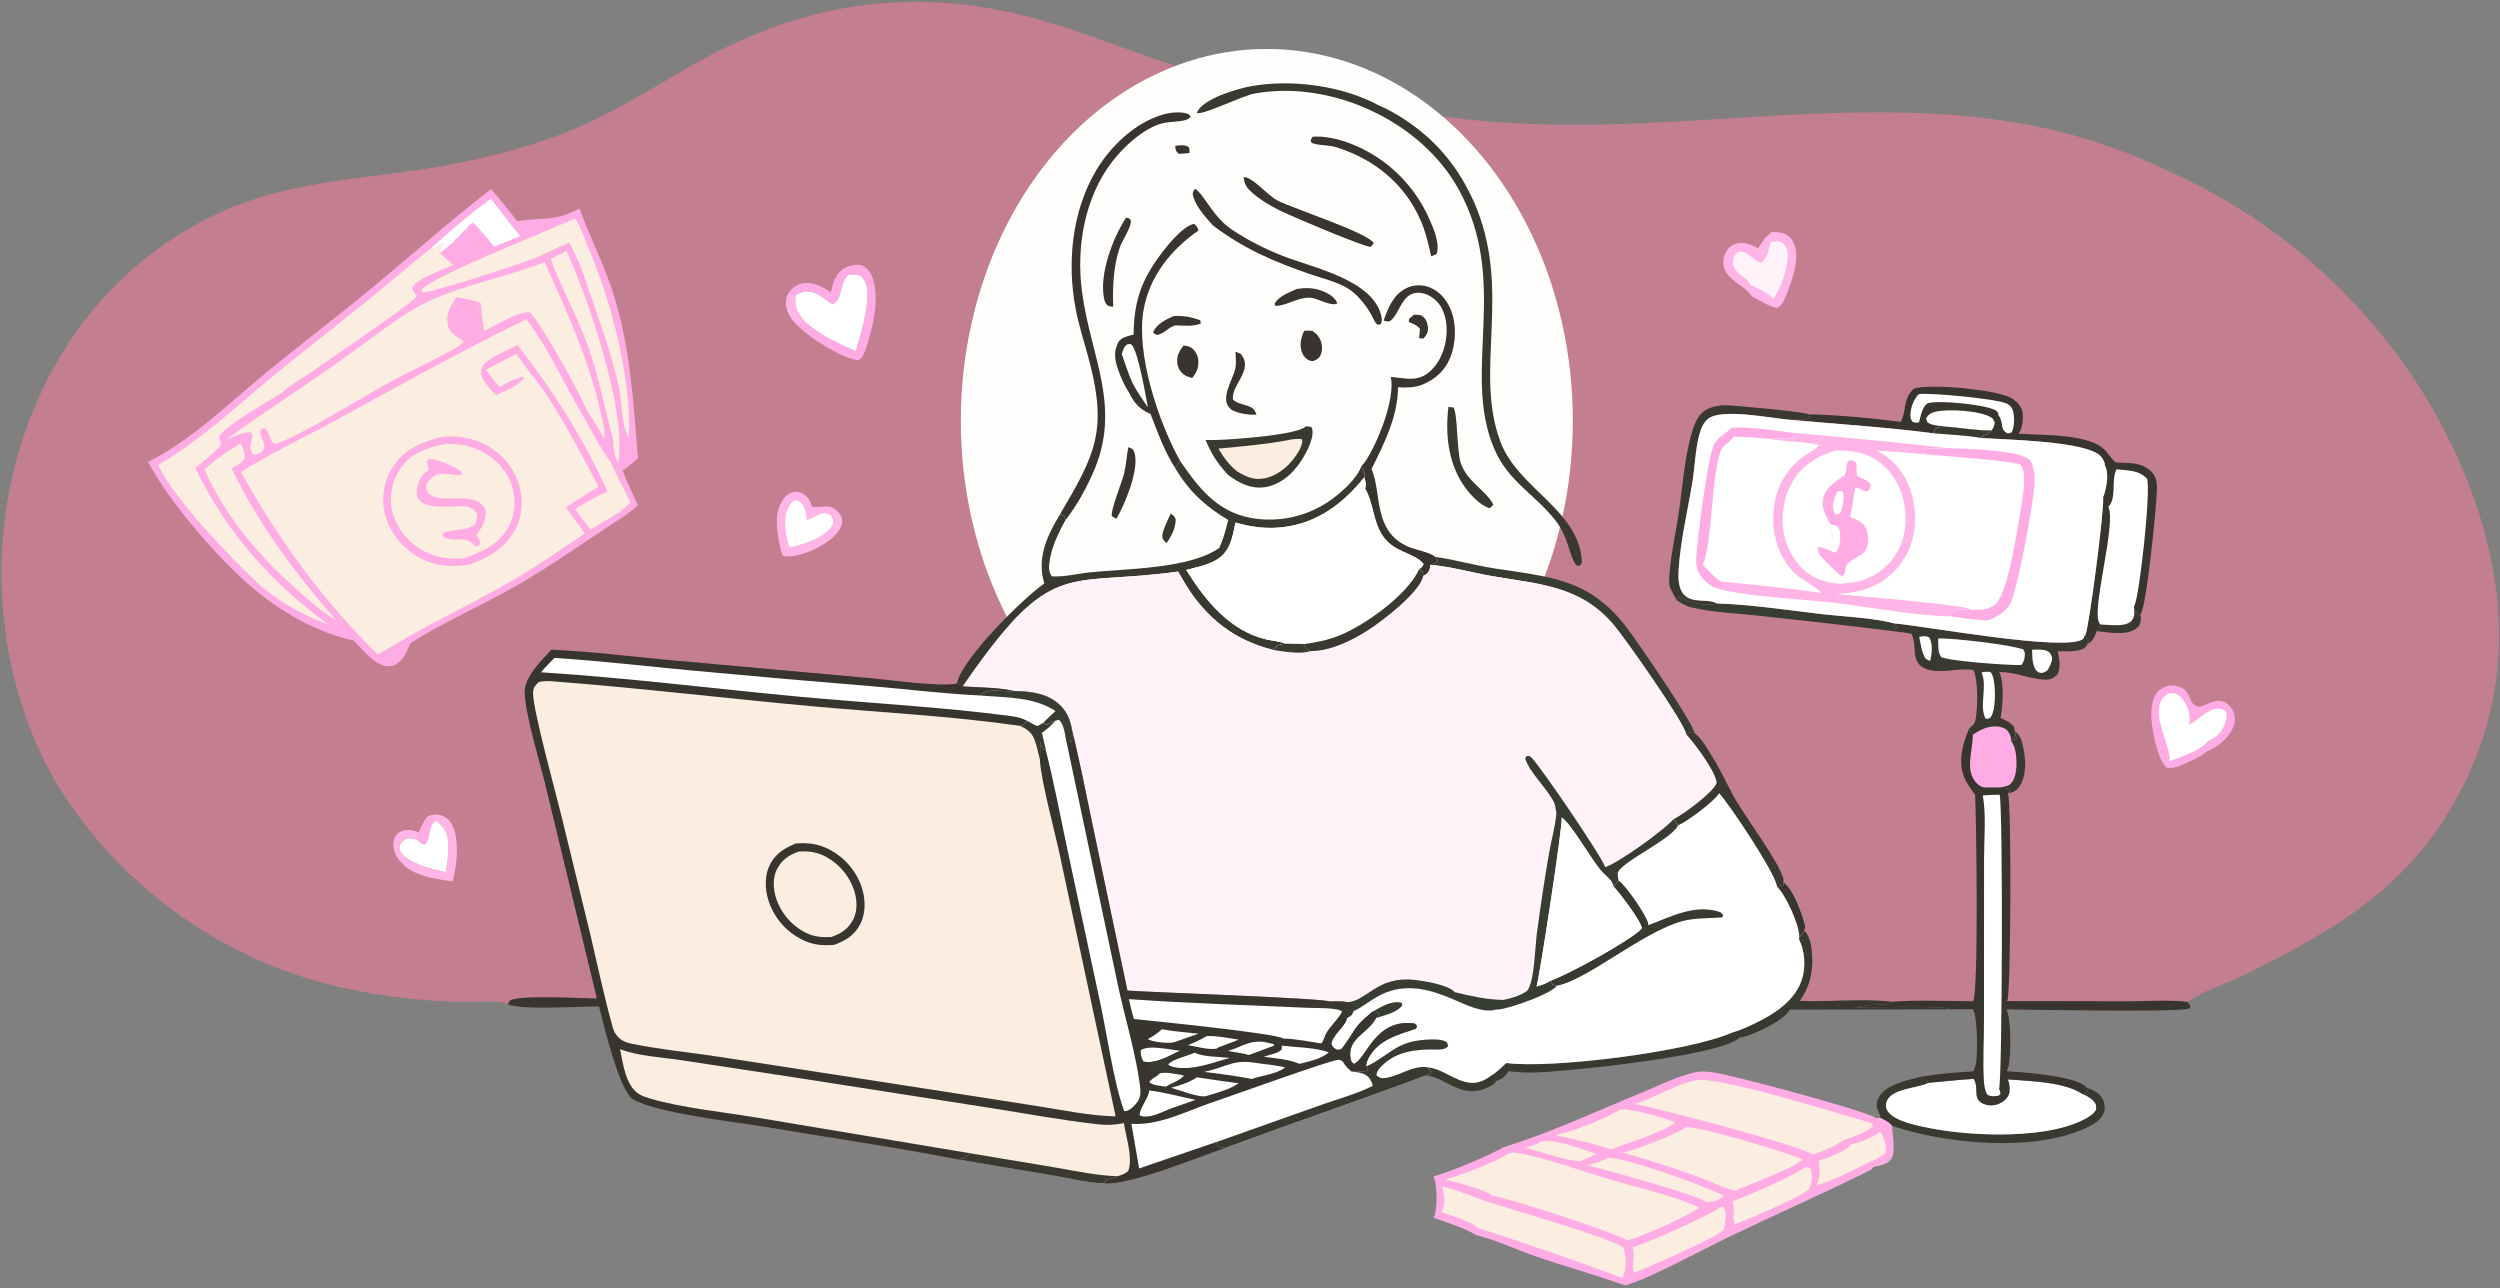 <svg width="817" height="421" viewBox="0 0 817 421" fill="none" xmlns="http://www.w3.org/2000/svg">
<rect x="0" y="0" width="817" height="421" fill="#808080" stroke="none"/>
<g clip-path="url(#clip0_81_1238)">
<path d="M165.872 328.181C164.179 326.666 153.66 327.523 150.966 327.457C145.409 327.324 139.867 326.969 134.339 326.394C128.811 325.819 123.314 325.024 117.849 324.01C116.651 323.792 115.456 323.56 114.263 323.312C113.071 323.065 111.881 322.802 110.696 322.525C109.51 322.248 108.327 321.957 107.149 321.65C105.97 321.344 104.795 321.024 103.624 320.688C102.453 320.353 101.286 320.003 100.124 319.639C98.962 319.275 97.805 318.896 96.652 318.503C95.499 318.111 94.351 317.704 93.208 317.283C92.065 316.861 90.928 316.426 89.796 315.977C88.663 315.528 87.537 315.064 86.416 314.587C85.296 314.11 84.181 313.619 83.073 313.114C81.965 312.609 80.862 312.091 79.766 311.559C78.671 311.027 77.582 310.482 76.5 309.923C75.418 309.363 74.342 308.791 73.274 308.205C72.206 307.62 71.145 307.021 70.092 306.409C69.039 305.797 67.993 305.173 66.955 304.535C65.918 303.898 64.888 303.247 63.866 302.584C62.844 301.92 61.83 301.245 60.825 300.556C59.821 299.869 58.824 299.168 57.836 298.455C56.848 297.742 55.87 297.017 54.9 296.28C53.93 295.543 52.969 294.794 52.017 294.033C51.066 293.272 50.124 292.5 49.192 291.715C48.26 290.931 47.337 290.136 46.425 289.329C45.512 288.521 44.609 287.703 43.717 286.874C42.825 286.045 41.943 285.204 41.071 284.353C40.199 283.502 39.338 282.64 38.488 281.767C37.637 280.895 36.798 280.012 35.969 279.119C35.141 278.226 34.323 277.322 33.517 276.409C32.711 275.496 31.916 274.572 31.132 273.639C30.349 272.706 29.577 271.763 28.816 270.811C28.056 269.859 27.308 268.897 26.572 267.926C25.835 266.956 25.111 265.976 24.398 264.987C23.686 263.999 22.987 263.001 22.299 261.995C2.664 232.985 -3.588 194.459 3.047 160.338C9.421 127.557 27.186 97.585 55.161 78.843C83.294 59.996 106.617 59.945 138.302 55.292C144.334 54.389 150.322 53.257 156.268 51.897C162.213 50.537 168.098 48.952 173.923 47.143C195.118 40.396 206.084 32.864 224.942 22.019C248.296 8.587 271.791 0.703 298.978 0.608C342.003 0.457 369.483 20.332 408.965 28.158C422.224 25.789 438.701 28.015 450.624 34.445C453.821 33.371 461.885 36.208 465.579 36.928C477.586 39.268 489.941 40.135 502.154 40.573C559.576 42.628 619.245 28.836 675.737 43.696C689.958 47.437 703.391 53.076 716.529 59.633C759.493 81.081 794.223 120.009 809.427 165.608C819.669 196.324 819.758 227.311 805.046 256.647C788.87 288.894 765.015 302.875 734.201 318.281C728.652 321.055 719.568 323.925 714.891 327.406L715.863 328.741L715.557 329.55C712.185 331 662.933 329.891 655.698 329.904C657.326 332.498 657.183 344.888 656.427 348.344C656.295 348.95 656.115 349.509 655.793 350.042C660.819 350.422 678.131 351.466 681.777 355.229C681.867 355.322 681.936 355.43 682.021 355.531L682.237 356.769L680.578 357.549C674.59 353.454 663.165 353.328 656.068 352.732C656.728 353.851 656.866 355.797 656.644 357.07C656.427 358.276 655.439 359.398 654.435 360.059C652.939 361.044 651 361.499 649.24 361.055C644.072 359.749 646.968 355.92 645.118 352.794C645.076 352.72 645.023 352.649 644.975 352.577C640.061 352.859 635.151 353.44 630.247 353.868C629.687 353.056 628.572 352.451 627.769 351.872C633.429 350.91 639.12 350.432 644.843 350.109C645.108 349.612 645.324 349.153 645.488 348.614C646.445 345.459 646.291 332.662 644.791 329.86H637.704C635.865 328.509 610.187 329.232 605.906 329.241C609.865 328.455 613.522 328.241 617.527 328.153L618.161 327.365C608.417 326.251 597.995 327.534 588.14 327.098C591.189 322.968 592.457 318.004 592.23 312.879C592.114 310.135 591.749 306.118 589.64 304.146C589.963 303.368 589.963 302.703 589.762 301.9C588.879 298.412 585.83 290.134 582.776 288.286L582.955 289.463C582.2 289.614 581.513 289.716 580.741 289.754C580.699 286.038 565.157 262.68 561.796 259.157C560.459 261.709 551.153 268.581 548.383 269.708C546.412 274.265 528.936 282.053 528.645 285.426C528.593 286.072 528.836 287.075 528.91 287.739L527.308 289.752C529.295 291.844 536.382 301.11 536.535 303.451C532.281 307.649 512.749 318.313 506.651 320.503L507.634 322.2L508.775 322.133C506.836 324.821 494.19 329.186 490.464 329.771C490.004 329.843 489.545 329.883 489.085 329.908C484.26 331.2 478.822 328.145 474.425 326.347C467.386 323.397 460.247 321.395 452.79 324.4C448.748 326.028 445.952 328.716 442.2 330.555C441.777 331.932 441.37 331.957 440.171 332.642C439.975 335.216 435.705 337.853 435.092 341.069C435.605 342.383 435.7 342.382 436.942 343.079C437.216 343.045 437.972 343.042 438.178 342.925C439.093 342.404 442.543 336.521 443.669 335.167C445.085 333.453 446.908 331.988 448.6 330.546L450.497 331.003C450.555 331.919 450.275 332.008 449.704 332.694C449.625 332.84 449.551 332.988 449.466 333.133C446.803 337.809 439.933 339.589 441.455 346.266C441.629 347.03 441.883 347.175 442.422 347.703C446.655 346.003 449.302 332.671 462.308 334.472L463.085 335.187L462.789 336.164C456.949 338.101 450.312 339.855 447.247 345.774C446.766 346.707 446.475 347.46 446.475 348.53L447.173 349.743C445.587 350.583 443.436 349.813 441.64 350.16C443.621 350.462 446.184 350.617 447.469 352.344C447.976 353.02 448.547 354.033 448.526 354.873C443.532 357.419 437.528 359.007 432.238 360.896L397.447 373.228L397.833 374.629L400.198 375.226C391.76 378.073 368.501 387.729 360.626 386.676C355.837 386.652 350.375 385.214 345.611 384.419L313.503 378.995C292.554 374.92 271.294 371.837 250.238 368.308C240.427 366.664 214.688 363.82 206.916 359.294C202.355 356.638 197.177 334.468 195.762 328.967C188.987 328.778 171.32 330.313 165.872 328.181Z" fill="#C37E8F"/>
<ellipse cx="414" cy="137.5" rx="100" ry="121.5" fill="#FFFEFC"/>
<path d="M614.468 365.298C614.504 364.96 614.505 364.71 614.367 364.393C614.066 363.703 613.68 363.019 613.463 362.299C613.067 361.002 613.458 359.501 614.14 358.357C616.576 354.277 623.525 353.001 627.769 351.872C628.572 352.451 629.687 353.056 630.247 353.868C630.179 353.901 630.115 353.936 630.052 353.968C626.458 355.731 617.813 355.677 616.46 360.28C616.18 361.219 616.333 362.213 616.84 363.028C619.012 366.515 627.103 367.96 630.903 368.717C644.32 371.389 671.325 372.618 683.162 364.577C683.944 364.046 684.494 363.431 684.991 362.625C685.043 361.362 685.128 360.949 684.245 359.931C683.384 358.936 681.788 358.025 680.578 357.549L682.237 356.77L682.021 355.531C683.997 356.151 685.952 357.083 687.041 358.958C687.728 360.141 688.024 361.891 687.665 363.22C687.062 365.482 684.885 367.011 682.919 368.023C665.961 376.756 636.351 373.922 618.822 368.081L618.325 367.915C617.39 366.654 615.826 366.015 614.468 365.298Z" fill="#39392F"/>
<path d="M587.865 306.837C588.346 305.783 588.874 305.011 589.64 304.146C591.749 306.118 592.114 310.135 592.23 312.879C592.457 318.004 591.189 322.968 588.14 327.098C597.995 327.534 608.417 326.251 618.161 327.365L617.527 328.153C613.522 328.241 609.865 328.455 605.906 329.241C610.187 329.232 635.865 328.509 637.704 329.86L584.895 329.941C583.299 333.318 574.452 337.346 570.991 338.516C570.172 338.793 569.342 338.964 568.486 339.072C562.821 345.067 511.687 350.222 501.805 350.485C498.842 350.57 495.89 350.434 492.948 350.076C492.161 351.689 490.776 352.676 489.101 353.233C489.006 353.264 488.911 353.291 488.815 353.321L488.562 353.966C478.278 361.153 472.333 351.368 465.801 351.532L467.587 350.896L467.735 350.21L466.462 348.754C473.617 349.483 478.944 357.458 486.723 351.918C486.85 351.826 486.966 351.716 487.087 351.615C488.974 350.659 490.649 348.816 492.219 347.394C507.253 349.321 551.697 343.713 565.913 337.507C568.735 336.664 571.493 335.434 574.13 334.135C580.218 331.14 586.66 326.85 588.864 320.096C590.195 316.004 589.82 310.661 587.865 306.837Z" fill="#39392F"/>
<path d="M630.247 353.868C635.151 353.44 640.061 352.859 644.976 352.577C645.023 352.649 645.076 352.72 645.118 352.794C646.968 355.92 644.072 359.749 649.24 361.055C651 361.499 652.939 361.044 654.435 360.059C655.439 359.398 656.427 358.276 656.644 357.07C656.866 355.797 656.728 353.851 656.068 352.732C663.165 353.328 674.59 353.454 680.578 357.549C681.788 358.025 683.384 358.936 684.245 359.931C685.128 360.949 685.043 361.362 684.991 362.625C684.494 363.431 683.944 364.046 683.162 364.577C671.325 372.618 644.32 371.389 630.903 368.717C627.103 367.96 619.012 366.515 616.84 363.028C616.333 362.213 616.18 361.219 616.46 360.28C617.813 355.677 626.458 355.731 630.052 353.968C630.115 353.936 630.179 353.901 630.247 353.868Z" fill="white"/>
<path d="M491.394 374.898C506.482 370.255 521.458 363.246 536.086 357.248C541.767 354.919 547.749 351.87 553.71 350.484C556.131 349.922 558.641 350.206 561.061 350.645C568.074 351.918 608.94 362.75 613.21 365.417L614.468 365.298C615.826 366.015 617.39 366.654 618.325 367.915C618.336 371.005 619.953 377.095 617.554 379.369C616.227 380.628 614.018 380.957 612.296 381.357C611.846 382.054 611.498 382.26 610.774 382.62C595.771 390.103 580.345 396.836 565.226 404.111C557.003 408.068 538.491 418.179 531.034 420.059C521.464 416.65 511.582 413.938 501.953 410.619C495.648 408.444 488.858 405.158 482.426 403.641C478.547 401.214 472.745 399.549 468.417 397.911C468.57 397.661 468.734 397.384 468.834 397.106C469.749 394.484 469.696 386.833 468.47 384.435C473.601 383.143 486.754 377.579 491.394 374.898Z" fill="#FFACE5"/>
<path d="M503.396 373.132C507.925 371.909 516.982 375.602 521.501 377.025L521.411 377.285L516.972 379.186L516.502 379.497C510.942 379.203 504.088 376.43 498.592 375.095C500.278 374.576 501.927 374.14 503.396 373.132Z" fill="#FBEDE0"/>
<path d="M604.955 373.965C607.539 373.461 612.613 371.641 614.446 369.722C615.593 371.379 616.735 374.453 616.238 376.49C616.196 376.658 616.137 376.819 616.085 376.984C614.198 378.422 612.015 379.307 609.865 380.273C604.707 382.798 599.195 385.717 593.694 387.361C594.74 384.727 594.973 382.147 594.238 379.395C597.028 378.526 603.322 376.241 604.955 373.965Z" fill="#FBEDE0"/>
<path d="M525.427 378.423C531.679 378.228 557.061 387.627 563.328 390.727C563.223 390.861 563.122 391.001 563.011 391.129C561.759 392.564 559.37 392.779 557.61 392.82C555.106 390.639 524.175 382.116 518.784 380.829C520.993 380.163 523.44 379.625 525.427 378.423Z" fill="#FBEDE0"/>
<path d="M589.598 381.596C590.211 381.522 590.734 381.416 591.321 381.677C591.775 381.879 591.775 382.225 591.918 382.675C592.521 384.555 591.976 386.94 591.11 388.659C588.663 391.041 571.424 398.459 567.302 399.945L566.991 400.033C565.854 397.951 567.218 394.98 566.156 392.568C570.352 391.21 586.591 384.041 589.598 381.596Z" fill="#FBEDE0"/>
<path d="M562.821 394.29L563.603 394.873C564.359 397.07 563.809 399.741 563.307 401.947C560.749 404.498 538.454 414.271 533.867 415.977C533.116 413.257 534.548 410.517 533.523 407.63C538.855 406.039 558.551 397.195 562.821 394.29Z" fill="#FBEDE0"/>
<path d="M529.713 362.556C533.259 362.288 544.018 365.244 547.459 366.816C544.018 369.857 531.15 373.819 526.394 375.615C520.449 373.558 514.319 372.229 508.173 370.954C514.044 369.884 524.45 365.572 529.713 362.556Z" fill="#FBEDE0"/>
<path d="M471.292 387.65C475.969 388.91 480.587 390.617 485.079 392.427C493.223 395.07 525.57 404.329 530.442 407.614C531.388 410.16 531.658 414.205 530.585 416.761C530.442 417.097 530.268 417.406 530.072 417.714C528.883 416.83 485.09 401.562 482.934 401.387C481.491 399.353 473.627 397.015 471.091 396.204C472.512 393.775 471.936 390.245 471.292 387.65Z" fill="#FBEDE0"/>
<path d="M550.999 368.373C554.899 367.88 584.816 376.868 589.165 378.957C587.553 380.98 571.683 387.241 568.248 388.594L567.53 388.654L568.18 388.886C567.926 388.94 567.345 389.143 567.112 389.11C563.899 388.655 559.164 386.091 555.962 384.944C547.538 381.924 538.966 379.013 530.315 376.698C535.151 375.473 546.973 371.054 550.999 368.373Z" fill="#FBEDE0"/>
<path d="M534.173 360.775C541.012 358.77 547.522 354.259 554.482 353.035C561.843 351.742 600.004 363.737 610.203 366.609L612 367.305L611.984 368.124C609.759 370.112 605.78 371.558 602.921 372.423C599.882 374.436 595.945 376.096 592.494 377.301C587.463 374.152 541.693 362.067 534.173 360.775Z" fill="#FBEDE0"/>
<path d="M492.911 377.015C493.793 376.738 494.665 376.612 495.59 376.76C504.896 378.26 516.877 382.7 526.13 385.456C535.066 388.119 546.909 390.659 555.238 394.579C552.717 396.992 535.996 404.347 531.975 405.351C526.082 402.321 493.418 391.574 487.595 390.75C486.374 389.011 474.864 386.051 472.28 385.502C476.502 384.461 489.502 379.434 492.911 377.015Z" fill="#FBEDE0"/>
<path d="M548.383 269.708C551.153 268.581 560.459 261.709 561.796 259.157C565.157 262.68 580.699 286.038 580.741 289.754C581.513 289.716 582.2 289.614 582.955 289.463L582.776 288.286C585.83 290.133 588.879 298.412 589.762 301.9C589.963 302.703 589.963 303.368 589.64 304.146C588.874 305.011 588.346 305.783 587.865 306.836C589.82 310.661 590.195 316.004 588.864 320.096C586.66 326.85 580.218 331.14 574.13 334.135C571.493 335.434 568.735 336.664 565.913 337.507C551.697 343.713 507.253 349.321 492.219 347.394C490.649 348.816 488.974 350.659 487.087 351.615C486.966 351.716 486.85 351.826 486.723 351.918C478.944 357.458 473.617 349.483 466.462 348.754L467.735 350.21L467.587 350.896L465.801 351.532C444.023 359.692 422.007 367.163 400.198 375.226L397.833 374.629L397.447 373.228L432.238 360.896C437.528 359.007 443.532 357.419 448.526 354.873C448.547 354.033 447.976 353.02 447.469 352.344C446.185 350.617 443.621 350.462 441.64 350.16C443.437 349.813 445.587 350.583 447.173 349.743L446.475 348.53C446.475 347.46 446.766 346.707 447.247 345.774C450.312 339.855 456.949 338.101 462.789 336.164L463.085 335.187L462.308 334.472C449.302 332.671 446.655 346.003 442.422 347.703C441.883 347.175 441.629 347.03 441.455 346.266C439.933 339.589 446.803 337.809 449.466 333.133C449.551 332.988 449.625 332.84 449.704 332.694C450.275 332.008 450.555 331.919 450.497 331.003L448.6 330.546C446.909 331.988 445.085 333.453 443.669 335.167C442.543 336.521 439.093 342.404 438.178 342.925C437.972 343.042 437.217 343.045 436.942 343.079C435.7 342.382 435.605 342.383 435.092 341.069C435.705 337.852 439.975 335.216 440.171 332.642C441.37 331.957 441.777 331.932 442.2 330.555C445.952 328.716 448.748 326.028 452.79 324.4C460.247 321.395 467.386 323.397 474.425 326.347C478.822 328.145 484.26 331.199 489.085 329.908C489.545 329.883 490.004 329.843 490.464 329.771C494.19 329.186 506.836 324.821 508.775 322.133L507.634 322.2L506.651 320.503C512.749 318.312 532.281 307.649 536.535 303.451C536.382 301.11 529.295 291.844 527.308 289.752L528.91 287.739C528.836 287.075 528.593 286.072 528.646 285.426C528.936 282.053 546.412 274.265 548.383 269.708Z" fill="white"/>
<path d="M448.6 330.546C451.548 329.03 454.576 326.902 458.017 327.679L458.313 328.474C456.563 330.989 452.478 331.747 449.704 332.694C450.275 332.008 450.555 331.919 450.497 331.003L448.6 330.546Z" fill="#373D30"/>
<path d="M582.776 288.286C585.83 290.134 588.879 298.412 589.762 301.9C589.963 302.703 589.963 303.368 589.64 304.146C588.874 305.011 588.346 305.783 587.865 306.837C587.912 306.571 587.992 306.227 587.992 305.945C587.997 302.067 583.51 292.356 580.741 289.754C581.513 289.716 582.2 289.614 582.955 289.463L582.776 288.286Z" fill="#37352E"/>
<path d="M528.91 287.739C531.251 289.16 537.936 299.009 538.596 301.614C538.655 301.83 538.66 302.171 538.67 302.374C546.153 299.519 554.091 295.262 562.234 298.109L563.133 299.003L562.874 299.805C558.625 300.152 553.848 299.916 549.742 301.041C536.689 304.618 518.816 320.245 508.775 322.133L507.634 322.2L506.651 320.503C512.749 318.313 532.281 307.649 536.535 303.451C536.382 301.11 529.295 291.845 527.308 289.752L528.91 287.739Z" fill="#39392F"/>
<path d="M446.475 348.53C446.576 348.484 446.676 348.44 446.776 348.392C454.138 344.873 456.04 340.456 465.727 339.788C467.508 339.665 469.949 339.53 471.672 340.063C472.164 340.215 472.549 340.447 472.94 340.769L473.273 341.919C472.047 343.12 470.705 342.997 469.019 342.978C462.699 342.909 456.585 343.513 451.786 348.126C450.777 349.095 449.905 350.031 449.836 351.44C450.476 351.887 450.978 352.314 451.781 352.386C456.928 352.094 461.225 348.108 466.462 348.754L467.735 350.21L467.587 350.896L465.801 351.532C444.023 359.692 422.007 367.163 400.198 375.226L397.833 374.629L397.447 373.228L432.238 360.896C437.528 359.007 443.532 357.419 448.526 354.873C448.547 354.033 447.976 353.02 447.469 352.344C446.185 350.617 443.621 350.462 441.64 350.16C443.437 349.813 445.587 350.583 447.173 349.743L446.475 348.53Z" fill="#39392F"/>
<path d="M384.045 47.666C385.789 47.514 387.214 47.092 388.616 48.211L388.765 49.976C387.567 50.169 386.426 50.241 385.212 50.25C384.146 49.304 384.248 49.104 384.045 47.666Z" fill="#37352E"/>
<path d="M382.596 167.839C383.629 168.53 383.76 168.626 384.228 169.768C384.144 172.705 382.85 175.103 381.262 177.505C380.713 177.062 380.243 176.695 379.974 176.02C379.263 174.244 381.82 169.597 382.596 167.839Z" fill="#39392F"/>
<path d="M462.07 102.862C463.217 102.895 464.173 102.712 465.103 103.492C466.086 104.312 466.61 105.828 466.668 107.075C466.736 108.628 466.181 109.548 465.172 110.643L463.735 110.533C463.909 109.55 463.941 108.51 464.031 107.514C463.164 106.21 461.811 105.872 460.416 105.212L460.474 104.218L462.07 102.862Z" fill="#37352E"/>
<path d="M261.207 106.984C259.392 105.26 257.812 103.438 257.101 100.98C256.516 98.956 256.829 97.292 257.827 95.479L259.991 96.484C259.624 100.457 260.441 101.68 262.734 104.807C262.125 105.489 261.48 106.089 261.207 106.984Z" fill="#FFB6E6"/>
<path d="M686.507 204.077C688.875 204.208 691.47 204.501 693.821 204.143C694.973 203.967 696.194 203.541 696.855 202.511C697.658 201.261 697.568 199.724 697.325 198.33C697.98 199.442 698.25 200.371 699.46 200.898C699.835 202.462 699.603 202.961 699.116 204.442C697.51 206.272 695.565 206.751 693.192 206.867C690.603 206.994 687.855 206.552 685.276 206.27C685.778 205.606 686.127 204.82 686.507 204.077Z" fill="#39392F"/>
<path d="M383.524 103.289C386.714 103.096 389.246 103.585 392.258 104.663L392.419 105.688L392.315 105.793C389.542 106.78 387.036 106.374 384.131 106.325C381.855 106.922 380.516 109.018 378.213 109.444C377.75 109.53 377.214 108.953 376.836 108.679C376.859 108.598 376.872 108.513 376.904 108.436C378.02 105.837 381.136 104.377 383.524 103.289Z" fill="#37352E"/>
<path d="M386.824 112.88C387.684 113.018 388.627 113.153 389.354 113.665C390.601 114.542 391.395 116.028 391.572 117.526C391.862 119.987 391.104 121.616 389.637 123.525C388.564 123.256 387.571 122.988 386.7 122.26C385.574 121.319 384.863 120.036 384.727 118.575C384.507 116.219 385.407 114.665 386.824 112.88Z" fill="#37352E"/>
<path d="M426.188 108.129C427.086 107.994 427.889 108.037 428.793 108.109C429.908 108.782 430.621 109.431 431.25 110.569C432.054 112.009 432.291 114.028 431.726 115.613C431.176 117.149 430.6 117.305 429.221 118.013C428.798 118.041 428.449 118.007 428.048 117.85C426.827 117.377 425.945 116.392 425.49 115.172C424.602 112.763 425.136 110.358 426.188 108.129Z" fill="#37352E"/>
<path d="M423.847 94.399C426.848 94.017 429.374 93.992 432.212 95.133C434.178 95.926 436.191 97.039 437.042 99.092C435.356 100.383 430.711 97.528 428.471 97.318C428.323 97.304 428.175 97.293 428.027 97.281C423.899 97.206 420.829 99.802 416.876 99.995L416.517 99.375C417.664 96.861 421.442 95.499 423.847 94.399Z" fill="#37352E"/>
<path d="M368.735 146.127L370.139 146.777C370.447 147.177 370.651 147.565 370.786 148.057C372.296 153.582 367.646 164.81 364.816 169.552L363.346 168.686C362.852 166.832 366.692 157.482 367.364 154.739C368.06 151.895 368.149 148.991 368.735 146.127Z" fill="#37352E"/>
<path d="M403.754 114.919L405.419 115.591C409.964 120.837 402.259 125.715 402.941 130.566C404.209 131.848 406.28 132.098 407.945 132.711C409.71 133.365 409.916 133.847 410.646 135.488C408.421 135.705 403.802 135.102 402.074 133.582C398.519 130.465 402.845 124.129 403.67 120.584C404.077 118.852 403.834 116.692 403.754 114.919Z" fill="#37352E"/>
<path d="M368.01 71.092C368.486 71.226 368.971 71.311 369.338 71.664C370.566 72.844 366.678 78.819 366.059 80.547C363.836 86.761 363.583 93.706 363.793 100.228C363.237 100.203 362.665 100.2 362.17 99.918C361.263 99.4 360.985 98.451 360.789 97.468C359.206 89.539 363.713 77.674 368.01 71.092Z" fill="#37352E"/>
<path d="M473.337 132.996L474.964 133.139C476.386 134.94 476.053 147.498 477.401 151.424C479.456 157.438 485.993 160.561 488.028 164.949L486.844 166.107C484.202 165.397 481.195 162.375 479.541 160.294C473.395 152.557 472.201 142.497 473.337 132.996Z" fill="#39392F"/>
<path d="M406.444 57.871C406.772 57.894 407.084 57.934 407.401 58.034C410.408 58.996 414.329 63.938 417.711 65.637C422.89 68.236 447.136 76.133 448.964 79.459L447.96 80.677C445.593 80.7 421.252 70.323 417.785 68.564C414.915 67.108 412.035 65.392 409.578 63.298C407.559 61.574 406.65 60.495 406.444 57.871Z" fill="#37352E"/>
<path d="M139.993 266.659C141.934 266.046 143.647 265.969 145.47 267.027C147.472 268.19 148.381 270.487 148.835 272.647C149.834 277.41 149.179 283.355 147.908 288.027C141.838 287.198 134.489 286.269 130.449 281.074C129.187 279.45 128.298 277.333 128.601 275.246C128.799 273.89 129.484 272.684 130.65 271.932C131.897 271.127 133.976 271.118 135.378 271.497C135.921 271.644 136.414 271.831 136.922 272.071L135.402 272.776L136.3 274.467C135.536 274.168 134.535 273.986 133.709 273.989C132.39 273.993 131.578 274.921 130.769 275.826C130.522 276.907 130.336 277.391 130.992 278.396C133.601 282.397 141.294 284.005 145.657 285.056C146.158 281.72 146.903 277.963 146.404 274.606C145.959 271.612 144.793 269.871 142.376 268.118L143.018 267.874L142.898 267.36L139.993 266.659Z" fill="#FFB6E6"/>
<path d="M428.973 44.685C432.82 44.37 437.185 45.397 440.794 46.714C441.15 46.846 441.504 46.983 441.856 47.124C442.209 47.265 442.559 47.41 442.908 47.56C443.253 47.71 443.599 47.864 443.944 48.023C444.289 48.181 444.633 48.343 444.974 48.51C445.313 48.676 445.651 48.847 445.989 49.022C446.324 49.197 446.658 49.376 446.993 49.559C447.324 49.742 447.654 49.93 447.981 50.121C448.309 50.312 448.633 50.507 448.954 50.706C449.278 50.905 449.598 51.108 449.915 51.316C450.233 51.523 450.548 51.734 450.861 51.949C451.175 52.163 451.485 52.382 451.792 52.604C452.098 52.826 452.403 53.053 452.706 53.282C453.009 53.512 453.308 53.746 453.604 53.983C453.9 54.22 454.192 54.461 454.481 54.705C454.77 54.95 455.057 55.197 455.343 55.449C455.628 55.7 455.908 55.955 456.183 56.213C456.461 56.471 456.736 56.733 457.007 56.998C457.279 57.263 457.546 57.531 457.811 57.803C458.078 58.074 458.341 58.349 458.598 58.627C458.855 58.905 459.109 59.186 459.359 59.471C459.613 59.755 459.861 60.042 460.104 60.332C460.347 60.622 460.589 60.915 460.828 61.212C461.064 61.508 461.297 61.807 461.526 62.109C461.755 62.411 461.98 62.716 462.202 63.023C462.428 63.331 462.646 63.641 462.857 63.953C463.072 64.266 463.284 64.582 463.492 64.9C463.699 65.218 463.902 65.538 464.099 65.861C464.3 66.184 464.496 66.509 464.686 66.837C464.876 67.165 465.063 67.495 465.246 67.827C465.429 68.159 465.609 68.494 465.785 68.83C465.961 69.167 466.132 69.506 466.298 69.847C466.463 70.188 466.625 70.531 466.784 70.876C468.279 74.078 470.721 79.595 469.474 83.045L467.709 83.781C466.884 79.767 465.896 75.823 464.268 72.049C459.068 59.974 449.033 51.996 436.635 48.093C434.014 47.268 431.155 47.688 428.65 46.695L428.296 45.828L428.973 44.685Z" fill="#37352E"/>
<path d="M139.993 266.659L142.898 267.36L143.018 267.874L142.376 268.118C144.793 269.871 145.959 271.612 146.404 274.606C146.903 277.963 146.158 281.72 145.657 285.056C141.294 284.005 133.601 282.397 130.992 278.396C130.336 277.391 130.522 276.907 130.769 275.826C131.578 274.921 132.39 273.993 133.709 273.989C134.535 273.986 135.536 274.168 136.3 274.467L135.402 272.776L136.921 272.071C137.707 269.957 138.55 268.394 139.993 266.659Z" fill="white"/>
<path d="M139.993 266.659L142.898 267.36L143.018 267.874L142.376 268.118C139.624 270.732 140.976 273.648 139.021 276.066C137.599 275.844 137.314 275.423 136.3 274.467L135.402 272.776L136.921 272.071C137.707 269.957 138.55 268.394 139.993 266.659Z" fill="#FFACE5"/>
<path d="M547.992 196.169L548.753 194.777C548.885 194.868 549.012 194.962 549.144 195.05C551.898 196.872 557.325 198.164 560.554 197.365C560.839 197.295 560.855 197.283 561.098 197.202C572.545 197.551 584.298 199.441 595.686 200.73C603.248 201.586 611.825 201.834 619.139 203.741L620.101 205.258C619.139 206.207 617.268 205.876 615.921 205.914C602.226 204.234 588.518 202.669 574.796 201.219C567.556 200.428 559.74 200.143 552.659 198.487C550.952 198.087 549.451 197.115 547.992 196.169Z" fill="#373D30"/>
<path d="M551.094 240.043L552.569 239.137L553.742 239.637C556.168 241.063 558.356 245.419 559.893 247.838C562.726 252.301 564.702 257.118 567.361 261.646C570.943 267.747 581 281.194 582.765 286.991C582.903 287.454 582.86 287.82 582.776 288.286L582.955 289.463C582.2 289.614 581.513 289.716 580.741 289.754C580.699 286.038 565.157 262.68 561.796 259.157C560.459 261.709 551.153 268.581 548.383 269.708L546.941 267.696C550.043 266.124 559.613 259.156 560.924 256.005C560.929 255.923 560.934 255.84 560.934 255.758C560.855 252.391 553.578 242.652 551.094 240.043Z" fill="#39392F"/>
<path d="M396.379 73.669C393.836 70.766 390.504 67.278 389.767 63.376C389.973 62.555 389.956 62.297 390.596 61.713C393.611 63.677 396.357 70.877 402.624 75.067C407.781 78.515 413.246 81.265 419.006 83.555C428.819 87.461 449.572 91.529 451.548 103.992C451.654 104.662 451.522 105.236 451.284 105.857C450.83 106.08 451.031 106.029 450.518 106.097C449.688 106.208 449.07 104.63 448.742 103.973C447.041 100.567 444.002 96.539 440.768 94.429C437.296 92.161 431.826 90.886 427.847 89.503C416.157 85.436 406.312 81.222 396.379 73.669Z" fill="#37352E"/>
<path d="M275.611 87.774C277.244 86.924 279.574 86.19 281.417 86.663C282.901 87.043 283.954 88.283 284.621 89.597C287.95 96.156 285.25 107.378 282.931 114.016C282.442 115.419 281.925 116.934 280.55 117.687C275.662 117.517 264.814 110.463 261.207 106.984C261.48 106.089 262.125 105.489 262.734 104.807C267.293 109.259 273.97 112.119 279.645 114.777C281.331 109.001 283.638 101.691 283.44 95.681C283.38 93.858 283.024 91.792 281.593 90.527C280.41 89.482 278.655 89.776 277.19 89.863L276.868 90.215C274.529 92.818 275.14 98.388 271.947 99.443C269.211 97.61 266.29 94.622 262.671 95.39C261.763 95.583 260.807 96.054 259.991 96.484L257.827 95.479C258.935 94.067 260.249 93.066 262.003 92.653C265.486 91.832 268.678 93.74 271.538 95.486C272.359 92.021 272.814 90.076 275.611 87.774Z" fill="#FFACE5"/>
<path d="M547.992 196.169C547.362 195.12 546.766 194.053 546.206 192.967C545.598 191.765 545.44 190.845 545.488 189.507C545.715 182.578 547.48 175.189 548.516 168.315C549.879 159.307 550.434 148.771 553.309 140.14C554.249 137.314 555.386 134.918 558.186 133.6C559.893 132.798 561.785 132.487 563.656 132.447C566.314 132.39 588.705 134.493 591.194 135.391L591.39 136.673C589.144 137.466 586.787 136.922 584.467 137.143C578.606 136.629 562.367 133.329 558.144 136.923C556.617 138.226 555.824 140.234 555.322 142.126C554.043 146.924 553.922 152.227 553.134 157.153C551.607 166.715 549.123 176.788 548.563 186.413C548.426 188.851 548.51 192.395 550.302 194.295C553.219 197.386 557.859 195.467 561.098 197.202C560.855 197.283 560.839 197.295 560.554 197.365C557.325 198.164 551.898 196.872 549.144 195.05C549.012 194.962 548.886 194.868 548.753 194.777L547.992 196.169Z" fill="#39392F"/>
<path d="M469.062 182.006C475.488 182.87 481.745 184.725 488.155 185.72C506.931 188.637 519.366 189.044 531.737 205.259C534.654 209.082 553.874 236.926 553.742 239.637L552.569 239.137L551.094 240.043C550.714 236.45 531.029 208.515 527.356 204.181C516.375 191.214 502.867 190.948 487.235 188.208C480.688 187.062 474.093 185.149 467.487 184.598C468.385 184.297 469.342 184.116 469.897 183.284L469.062 182.006Z" fill="#373D30"/>
<path d="M255.055 179.354C254.077 174.428 252.802 168.831 255.346 164.149C256.182 162.612 257.438 161.281 259.182 160.834C260.309 160.546 261.38 160.794 262.374 161.362C263.896 162.233 264.966 163.867 265.335 165.542C265.497 165.572 265.658 165.606 265.82 165.632C269.339 166.186 271.413 164.01 274.481 168.011C275.136 168.865 275.398 169.82 275.217 170.884C274.725 173.785 271.609 176.31 269.279 177.778C265.829 179.952 260.013 182.411 255.856 181.722L255.055 179.354Z" fill="#FFB6E6"/>
<path d="M257.025 175.103C256.836 173.555 256.617 171.969 256.583 170.41C256.579 170.103 256.591 169.797 256.617 169.491C256.643 169.185 256.684 168.882 256.74 168.58C256.797 168.279 256.868 167.981 256.953 167.686C257.038 167.392 257.138 167.102 257.251 166.817C257.365 166.532 257.493 166.253 257.634 165.981C257.774 165.709 257.928 165.444 258.095 165.186C258.262 164.929 258.442 164.681 258.633 164.441C258.824 164.201 259.027 163.972 259.241 163.752C260.133 163.546 260.484 163.313 261.293 163.877C263.168 165.184 263.337 167.937 263.634 169.993C263.724 169.973 263.815 169.955 263.905 169.932C266.772 169.22 268.206 166.501 271.417 168.355C272.178 169.513 272.273 169.703 272.293 171.083C270.69 174.436 266.452 176.267 263.104 177.45C261.416 178.046 259.757 178.62 257.957 178.736L257.025 175.103Z" fill="white"/>
<path d="M277.19 89.863C278.655 89.776 280.41 89.482 281.593 90.527C283.024 91.792 283.38 93.858 283.44 95.681C283.638 101.691 281.331 109.001 279.645 114.777C273.97 112.119 267.293 109.259 262.734 104.807C260.441 101.68 259.624 100.457 259.991 96.484C260.807 96.054 261.763 95.583 262.671 95.39C266.29 94.622 269.211 97.61 271.947 99.443C275.14 98.388 274.529 92.818 276.868 90.215L277.19 89.863Z" fill="white"/>
<path d="M452.161 104.769C453.652 100.575 455.332 96.25 459.618 94.163C461.991 93.007 464.734 92.958 467.18 93.901C470.451 95.16 472.771 97.989 474.087 101.161C476.085 105.99 475.858 112.251 473.86 117.043C472.132 121.194 468.988 123.983 464.871 125.677C462.303 126.732 459.581 126.708 456.859 126.549C456.886 136.007 452.304 145.01 448.214 153.287C448.261 153.396 448.314 153.502 448.357 153.612C451.591 161.609 448.711 173.566 460.146 178.64C462.244 179.571 467.746 180.61 469.062 182.006L469.897 183.284C469.342 184.116 468.385 184.297 467.487 184.598C467.291 186.102 467.059 186.957 465.727 187.91C465.537 188.047 465.325 188.145 465.114 188.254L464.934 186.763L463.761 186.001C464.559 185.398 464.855 185.279 465.225 184.319C461.991 180.367 455.633 180.828 451.77 174.96C448.684 170.28 448.848 164.493 446.253 159.904C446.206 159.823 446.158 159.745 446.111 159.665C446.554 158.226 446.269 157.371 445.825 156.008C446.222 154.434 445.577 153.759 444.9 152.315C445.36 151.856 445.793 151.372 446.158 150.832C450.238 144.771 455.998 130.467 454.529 123.175C458.846 123.472 462.493 124.86 466.345 122.141C469.796 119.702 471.81 115.429 472.481 111.348C473.141 107.379 472.771 102.729 470.319 99.397C468.966 97.565 466.599 95.974 464.305 95.717C458.017 95.009 457.631 102.502 454.328 104.86C453.705 105.307 452.891 104.915 452.161 104.769Z" fill="#37352E"/>
<path d="M370.441 109.326C370.601 99.623 372.399 92.988 378.007 84.925C380.278 81.66 386.236 73.863 390.238 73.155C391.188 73.954 391.27 74.145 391.654 75.334C382.696 81.559 375.723 90.189 373.745 101.159C371.134 115.642 378.618 138.028 385.665 150.631C385.178 151.412 384.732 152.307 383.965 152.836C380.482 147.367 378.313 141.331 376.008 135.307C372.599 133.817 370.665 131.819 369.067 128.495C367.573 126.155 366.36 123.544 365.435 120.924C364.469 118.185 363.855 115.333 365.128 112.622C365.25 112.282 365.243 112.253 365.397 111.969C366.361 110.189 368.641 109.857 370.441 109.326Z" fill="#37352E"/>
<path d="M366.6 115.676C367.034 114.319 367.271 113.278 368.537 112.455C368.968 112.467 369.569 112.346 369.86 112.679C372.017 115.146 374.411 129.308 375.119 133.122C373.328 130.519 371.547 127.963 370.095 125.15C368.718 122.075 367.689 118.861 366.6 115.676Z" fill="white"/>
<path d="M578.881 75.895C580.155 75.786 581.476 75.828 582.696 76.234C582.887 76.299 583.075 76.373 583.262 76.457C583.445 76.541 583.623 76.635 583.796 76.737C583.972 76.84 584.141 76.951 584.303 77.072C584.465 77.191 584.622 77.32 584.773 77.456C584.921 77.592 585.062 77.736 585.196 77.887C585.33 78.038 585.457 78.196 585.577 78.36C585.696 78.524 585.806 78.694 585.904 78.869C586.006 79.044 586.098 79.225 586.179 79.41C588.245 83.967 586.052 90.513 584.351 94.933C583.6 96.868 582.622 99.826 580.688 100.676C577.755 100.025 575.15 98.133 572.46 96.815C570.521 93.532 565.627 92.215 563.767 88.359C562.932 86.63 563.054 84.746 563.735 82.987C564.301 81.541 565.363 80.412 566.811 79.825C569.633 78.68 572.09 79.934 574.637 81.132C575.832 78.938 576.915 77.453 578.881 75.895Z" fill="#FFB6E6"/>
<path d="M578.643 79.068C580.001 78.833 580.931 78.671 582.268 79.188C583.442 80.314 584.076 81.061 584.208 82.746C584.504 86.66 582.036 94.663 579.478 97.554C578.125 95.867 573.961 93.956 571.937 93.063C571.076 90.431 566.631 89.618 566.346 85.939C566.256 84.716 566.467 83.624 567.472 82.823C570.325 80.542 572.851 85.648 575.716 85.8C577.708 84.26 578.025 81.403 578.643 79.068Z" fill="#FFF3F9"/>
<path d="M346.42 168.058C357.69 148.928 361.913 140.987 356.15 118.602C354.634 112.711 352.624 106.821 351.503 100.846C348.683 85.822 350.293 69.176 358.129 55.842C362.869 47.776 371.256 39.732 380.537 37.31C382.859 36.704 386.221 36.377 388.463 37.322L389.098 38.105C388.28 39.205 387.22 39.327 385.886 39.538C383.756 39.875 381.493 39.812 379.412 40.419C373.509 42.141 367.204 47.968 363.525 52.75C354.364 64.658 351.656 80.806 353.615 95.449C356.513 117.098 366.863 133.124 357.015 154.967C354.749 159.991 351.729 165.466 348.34 169.805C348.307 169.848 348.267 169.884 348.23 169.923L347.565 168.359L346.42 168.058Z" fill="#37352E"/>
<path d="M426.674 139.36C427.392 139.287 427.894 139.404 428.587 139.564C428.719 139.845 428.835 140.132 428.883 140.441C429.448 143.911 426.092 149.58 424.084 152.216C421.4 155.742 417.632 158.67 413.129 159.238C408.669 159.801 404.785 157.832 401.345 155.204C397.969 151.612 395.872 148.323 393.969 143.773C395.243 143.81 396.516 143.81 397.789 143.773C402.587 143.63 423.968 142.212 426.674 139.36Z" fill="#39392F"/>
<path d="M422.161 143.586C423.202 143.439 424.248 143.448 425.295 143.431L425.643 144.145C425.442 145.315 425.115 146.258 424.528 147.292C422.192 151.389 418.483 155.007 413.816 156.191C410.154 157.122 407.485 155.953 404.352 154.095C401.688 151.985 399.87 149.511 398.186 146.603C406.18 145.848 414.287 145.183 422.161 143.586Z" fill="#FBEDE0"/>
<path d="M708.819 223.986C710.018 223.956 711.081 224.037 712.217 224.433C714.79 225.328 714.954 226.862 716.075 229.038C718.611 233.988 722.279 227.553 726.707 229.321C728.097 229.877 729.318 231.312 729.904 232.667C730.628 234.357 730.449 236.174 729.735 237.834C728.166 241.502 724.53 244.216 720.931 245.671C719.848 246.973 717.042 248.093 715.499 248.867C713.295 249.971 710.299 251.554 707.868 250.747C706.985 249.727 706.361 248.715 705.875 247.452C703.909 242.36 701.732 232.788 704.063 227.698C705.067 225.506 706.689 224.765 708.819 223.986Z" fill="#FFACE5"/>
<path d="M708.438 226.63C709.173 226.559 710.082 226.444 710.801 226.645C712.095 227.008 713.517 228.65 714.162 229.788C715.298 231.792 715.948 234.624 715.351 236.871C718.284 235.501 720.471 232.562 723.674 231.781C725.196 231.41 726.02 231.53 727.315 232.35C727.907 233.963 727.537 235.415 726.919 236.958C725.851 239.6 724.023 241.116 721.475 242.244C719.832 244.966 711.99 247.693 708.914 248.773C709.796 245.292 704.739 236.647 705.548 231.253C705.865 229.139 706.779 227.903 708.438 226.63Z" fill="white"/>
<path d="M408.965 28.158C422.224 25.789 438.702 28.015 450.624 34.445C456.077 36.819 461.383 40.348 465.88 44.235C472.66 50.095 477.802 57.364 481.48 65.519C494.602 94.633 481.354 121.062 490.454 144.652C496.256 159.701 516.036 166.733 516.93 183.37C516.972 184.246 516.708 184.318 516.147 184.944L515.133 184.739C512.58 181.243 512.786 175.898 508.453 170.273C501.594 161.375 492.948 157.606 488.261 146.53C477.58 121.301 493.561 92.338 476.634 61.787C464.311 39.544 435.103 26.062 410.07 30.552C405.852 31.309 393.46 37.598 391.145 36.931C391.209 36.739 391.289 36.446 391.401 36.259C393.939 32.031 404.33 28.976 408.965 28.158Z" fill="#39392F"/>
<path d="M385.665 150.631C391.535 159.207 397.664 167.164 408.511 169.197C409.074 169.304 409.642 169.397 410.212 169.476C410.779 169.554 411.35 169.619 411.924 169.669C412.495 169.719 413.069 169.754 413.647 169.776C414.221 169.797 414.796 169.804 415.37 169.796C415.944 169.789 416.519 169.767 417.093 169.731C417.664 169.694 418.234 169.644 418.805 169.578C419.379 169.513 419.948 169.434 420.512 169.34C421.079 169.247 421.645 169.139 422.208 169.017C422.768 168.895 423.327 168.759 423.884 168.609C424.437 168.46 424.986 168.296 425.532 168.118C426.082 167.941 426.624 167.75 427.16 167.545C427.699 167.34 428.231 167.122 428.756 166.891C429.281 166.659 429.801 166.415 430.315 166.157C430.829 165.9 431.337 165.629 431.837 165.347C432.337 165.064 432.83 164.769 433.317 164.461C433.803 164.153 434.28 163.833 434.749 163.502C438.263 161.067 443.5 156.419 444.9 152.315C445.577 153.759 446.222 154.434 445.825 156.008C438.881 164.687 430.273 171.079 418.937 172.317C413.668 172.892 408.807 172.22 403.744 170.77C402.835 175.238 402.18 179.832 398.104 182.59C395.103 184.621 391.125 185.334 387.667 186.259C393.848 196.174 401.889 206.187 413.869 208.969C415.703 209.396 418.287 209.575 419.957 210.349C418.335 210.643 417.383 210.651 416.416 212.188C416.369 212.267 416.332 212.353 416.284 212.436C403.633 209.385 394.285 202.138 387.479 191.04C386.625 189.636 385.795 188.218 384.99 186.785C351.294 191.535 345.082 183.25 322.06 213.909C319.507 217.326 317.024 220.794 314.612 224.312C314.566 224.296 314.515 224.292 314.474 224.265C313.813 223.835 313.515 223.598 312.736 223.37C312.75 223.278 312.757 223.184 312.778 223.093C314.699 215.014 334.053 195.77 341.285 190.655C341.175 190.277 341.073 189.898 340.977 189.516C339.037 181.715 342.478 174.543 346.42 168.058L347.565 168.359L348.23 169.923C345.821 174.219 343.45 179.211 342.904 184.156C342.728 185.743 342.742 187.03 343.782 188.341C347.803 188.626 352.109 187.454 356.143 187.046C367.987 185.846 388.924 185.907 398.497 179.025C399.833 176.04 400.615 173.096 401.371 169.926C393.773 165.403 388.484 160.486 383.965 152.836C384.733 152.307 385.179 151.412 385.665 150.631Z" fill="#39392F"/>
<path d="M619.139 203.741C629.138 204.589 675.536 213.177 680.832 208.764L681.138 207.917L682.729 208.621C682.623 209.354 682.528 209.822 682.169 210.486C681.661 211.592 681.328 211.842 680.145 212.264C677.978 213.04 674.812 212.811 672.498 212.833C672.958 215.353 673.518 217.96 672.424 220.382C671.05 221.665 670.12 222.195 668.18 222.116C663.488 221.926 659.313 219.76 653.346 219.567C655.032 222.926 654.52 230.895 653.78 234.628C655.555 235.436 657.04 236.049 658.261 237.622L658.441 239.008L658.943 241.314C658.377 241.649 657.849 241.996 657.215 242.184C657.368 241.2 656.908 240.141 656.39 239.307C655.761 238.306 654.784 237.763 653.632 237.55C650.25 236.927 647.385 238.309 644.69 240.165L643.591 237.996C644.526 237.178 645.235 236.737 645.536 235.445C646.318 232.078 646.603 221.897 644.828 218.947C639.913 218.184 634.47 220.241 629.877 218.754C623.906 216.822 626.77 211.123 624.704 207.227C624.667 207.162 624.63 207.1 624.593 207.037L615.921 205.914C617.268 205.876 619.139 206.207 620.101 205.258L619.139 203.741Z" fill="#39392F"/>
<path d="M627.188 208.117C628.599 207.923 629.206 207.666 630.496 208.353C631.701 210.52 631.373 213.471 630.818 215.816L630.464 215.928L629.323 215.295C627.933 213.271 627.748 210.481 627.188 208.117Z" fill="white"/>
<path d="M664.079 212.35C665.49 212.296 667.44 212.118 668.777 212.659C670.109 213.2 670.257 213.841 670.669 215.083C670.41 216.712 669.993 217.689 669.1 219.058C668.629 219.534 667.932 219.707 667.313 219.952C666.531 219.837 666.188 219.848 665.596 219.261C664.063 217.73 664.169 214.399 664.079 212.35Z" fill="white"/>
<path d="M647.539 219.753C648.722 219.569 649.494 219.298 650.646 219.755C651.069 220.445 651.322 221.161 651.492 221.951C652.147 225.008 652.279 231.775 650.598 234.366C649.933 234.986 649.79 234.871 648.907 234.889C646.624 230.776 649.647 224.188 647.539 219.753Z" fill="white"/>
<path d="M633.413 208.648C637.995 208.474 656.829 210.633 661.236 212.244L661.738 213.381C661.68 215.033 661.611 215.94 660.592 217.31C656.839 217.517 636.874 216.058 634.359 214.714C633.196 213.086 633.455 210.59 633.413 208.648Z" fill="white"/>
<path d="M621.205 137.864C621.258 137.757 621.311 137.652 621.359 137.544C623.113 133.675 621.924 130.009 625.544 126.963C631.008 125.348 652.067 127.312 657.019 129.954C658.705 130.852 660.211 132.218 660.803 134.077C661.342 135.758 660.993 139.303 660.185 140.886C660.031 141.185 659.852 141.459 659.656 141.728C667.271 142.294 683.252 141.573 688.272 147.475C689.202 148.568 690.36 150.529 691.623 151.18C695.665 151.291 700.057 151.022 703.101 154.171C705.077 156.218 704.924 158.429 704.824 161.109C704.623 166.439 701.484 198.545 699.46 200.898C698.25 200.371 697.98 199.442 697.325 198.33C697.568 199.724 697.658 201.261 696.855 202.511C696.194 203.541 694.973 203.967 693.821 204.143C691.47 204.501 688.875 204.208 686.507 204.077C686.127 204.82 685.778 205.606 685.276 206.27C684.399 208.119 684.087 209.508 682.169 210.486C682.528 209.822 682.623 209.354 682.729 208.621L681.138 207.917C681.297 207.75 681.349 207.702 681.492 207.497C682.581 205.969 687.876 165.488 687.295 162.379C687.469 162.018 687.617 161.706 687.728 161.319C688.463 158.759 689.245 154.571 687.881 152.142C687.908 151.117 687.252 149.978 686.597 149.201C682.269 144.066 654.826 143.699 647.38 143.124C648.231 141.89 649.816 142.036 650.82 140.68C646.101 140.791 640.859 139.765 636.097 139.463C634.951 139.561 633.064 139.364 632.335 140.394C632.097 140.734 631.949 141.204 631.806 141.594C616.132 139.56 600.215 138.571 584.467 137.143C586.787 136.922 589.144 137.466 591.39 136.673L591.194 135.391C601.045 135.634 611.429 136.617 621.205 137.864Z" fill="#37352E"/>
<path d="M636.097 139.463C634.089 139.12 631.553 139.2 629.914 138.041L629.418 136.736C630.226 135.454 630.934 134.939 632.435 134.566C636.531 133.549 647.322 134.168 650.82 136.486C651.534 136.959 651.597 137.464 651.904 138.232C651.655 139.212 651.47 139.891 650.82 140.68C646.101 140.791 640.859 139.765 636.097 139.463Z" fill="white"/>
<path d="M627.071 128.785C631.077 128.312 652.675 130.328 655.894 131.922C656.892 132.416 657.553 133.285 657.854 134.342C658.346 136.076 658.367 139.582 657.458 141.134C657.246 141.496 656.596 141.551 656.2 141.667C653.235 140.3 655.117 138.366 653.087 135.661C653.066 135.505 653.072 135.345 653.029 135.193C652.939 134.841 652.49 134.24 652.173 134.073C648.632 132.2 633.772 130.681 629.936 131.78C628.102 133.157 627.721 135.816 627.172 137.926C626.263 138.351 625.967 138.111 625.016 137.864C624.556 137.076 624.329 136.814 624.323 135.875C624.313 133.343 625.306 130.596 627.071 128.785Z" fill="white"/>
<path d="M691.654 153.391C695.354 153.744 698.968 153.569 701.663 156.471C702.942 160.146 699.296 194.187 697.52 197.948C697.457 198.077 697.388 198.203 697.325 198.33C697.568 199.724 697.658 201.261 696.855 202.511C696.194 203.541 694.973 203.967 693.821 204.143C691.469 204.501 688.875 204.208 686.507 204.077C682.565 201.767 691.829 171.665 689.002 165.634C691.818 162.819 689.868 156.826 691.654 153.391Z" fill="white"/>
<path d="M644.69 240.165C647.385 238.309 650.25 236.927 653.632 237.55C654.784 237.763 655.761 238.306 656.39 239.307C656.908 240.141 657.368 241.2 657.215 242.184C657.849 241.996 658.377 241.649 658.943 241.314L658.441 239.008C660.343 240.242 660.798 242.361 661.242 244.465C662.066 248.354 662.293 253.611 659.947 257.058C659.138 258.248 658.15 258.895 656.723 259.146C656.57 259.174 656.411 259.193 656.258 259.216C657.405 264.211 657.114 325.075 656.005 326.938C655.962 327.011 655.909 327.081 655.862 327.152L695.523 327.218C701.811 327.228 708.676 326.681 714.891 327.406L715.863 328.741L715.557 329.55C712.185 331 662.933 329.891 655.698 329.904C657.326 332.498 657.183 344.888 656.427 348.344C656.295 348.95 656.115 349.509 655.793 350.042C660.819 350.422 678.131 351.466 681.778 355.229C681.867 355.322 681.936 355.43 682.021 355.531L682.237 356.769L680.578 357.549C674.59 353.454 663.165 353.328 656.068 352.732C656.729 353.851 656.866 355.797 656.644 357.07C656.427 358.276 655.439 359.398 654.435 360.059C652.939 361.044 651 361.499 649.24 361.055C644.072 359.749 646.968 355.92 645.118 352.794C645.076 352.72 645.023 352.649 644.976 352.577C640.061 352.859 635.151 353.44 630.247 353.868C629.687 353.056 628.572 352.451 627.769 351.872C633.429 350.91 639.12 350.432 644.843 350.109C645.108 349.612 645.324 349.153 645.488 348.614C646.445 345.459 646.291 332.662 644.791 329.86H637.704C635.865 328.509 610.187 329.232 605.906 329.241C609.865 328.455 613.522 328.241 617.527 328.153L618.161 327.365C626.923 326.725 636.029 327.189 644.817 327.193C646.635 324.281 645.89 267.72 645.467 259.873V259.718C644.082 257.869 642.656 255.933 641.81 253.77C639.823 248.694 641.451 242.756 643.591 237.996L644.69 240.165Z" fill="#37352E"/>
<path d="M644.69 240.165C647.385 238.309 650.25 236.927 653.632 237.55C654.784 237.763 655.761 238.306 656.39 239.307C656.908 240.141 657.368 241.2 657.215 242.184C657.849 241.996 658.377 241.649 658.943 241.314L658.441 239.008C660.343 240.242 660.798 242.361 661.242 244.465C662.066 248.354 662.293 253.611 659.947 257.058C659.138 258.248 658.15 258.895 656.723 259.146C656.57 259.174 656.411 259.193 656.258 259.216C656.57 258.837 656.787 258.376 657.03 257.946C654.858 257.015 651.264 257.769 648.78 257.371L648.268 257.285C647.258 257.079 646.719 256.699 645.995 255.961C641.942 251.797 644.769 245.25 644.701 240.436C644.695 240.346 644.69 240.256 644.69 240.165Z" fill="#FFACE5"/>
<path d="M658.441 239.008C660.343 240.242 660.798 242.361 661.241 244.465C662.066 248.353 662.293 253.611 659.947 257.058C659.138 258.248 658.15 258.895 656.723 259.146C656.57 259.174 656.411 259.193 656.258 259.216C656.57 258.837 656.787 258.376 657.03 257.946C654.858 257.015 651.264 257.769 648.78 257.371L648.268 257.285C650.424 257.267 655.434 257.718 656.998 256.225C658.383 254.911 658.832 252.667 658.937 250.836C659.091 248.27 658.948 244.199 657.215 242.184C657.849 241.996 658.377 241.649 658.943 241.314L658.441 239.008Z" fill="#39392F"/>
<path d="M647.972 259.951C649.784 259.771 651.655 259.779 653.478 259.704C654.609 263.598 654.366 353.514 653.278 355.913C653.637 356.478 653.679 356.912 653.769 357.562L652.982 358.127C651.47 358.22 650.693 358.508 649.399 357.679C648.601 356.178 648.416 354.557 648.321 352.881C647.961 346.41 648.395 339.741 648.363 333.243L648.389 280.382C648.395 273.839 649.14 266.334 647.972 259.951Z" fill="white"/>
<path d="M445.825 156.008C446.269 157.371 446.554 158.226 446.111 159.665C446.158 159.745 446.206 159.823 446.253 159.904C448.848 164.493 448.684 170.28 451.77 174.96C455.633 180.828 461.991 180.367 465.225 184.319C464.855 185.279 464.559 185.398 463.761 186.001C460.131 194.367 445.82 204.495 437.47 207.784C433.813 209.224 430.188 209.924 426.309 210.466L419.957 210.349C418.287 209.575 415.703 209.396 413.869 208.969C401.889 206.187 393.848 196.174 387.667 186.259C391.125 185.334 395.102 184.621 398.104 182.59C402.18 179.832 402.835 175.238 403.744 170.77C408.807 172.22 413.668 172.892 418.937 172.317C430.273 171.079 438.881 164.687 445.825 156.008Z" fill="white"/>
<path d="M561.098 197.202C557.859 195.467 553.219 197.386 550.302 194.295C548.51 192.395 548.426 188.851 548.563 186.413C549.123 176.788 551.607 166.715 553.134 157.153C553.922 152.227 554.043 146.924 555.322 142.126C555.824 140.234 556.617 138.225 558.144 136.923C562.367 133.329 578.606 136.629 584.467 137.143C600.215 138.571 616.132 139.56 631.806 141.593C631.949 141.204 632.097 140.734 632.335 140.394C633.064 139.364 634.951 139.561 636.097 139.463C640.859 139.765 646.101 140.791 650.82 140.68C649.816 142.036 648.231 141.89 647.38 143.124C654.826 143.699 682.269 144.066 686.597 149.201C687.252 149.978 687.908 151.117 687.881 152.142C689.245 154.571 688.463 158.759 687.728 161.319C687.617 161.706 687.469 162.018 687.295 162.379C687.876 165.488 682.581 205.969 681.492 207.497C681.349 207.702 681.297 207.75 681.138 207.917L680.832 208.764C675.536 213.177 629.138 204.589 619.139 203.741C611.825 201.834 603.248 201.586 595.686 200.73C584.298 199.441 572.545 197.551 561.098 197.202Z" fill="white"/>
<path d="M636.097 139.463C640.859 139.765 646.101 140.791 650.82 140.68C649.816 142.036 648.231 141.89 647.38 143.124C642.402 142.202 636.874 142.075 631.806 141.594C631.949 141.204 632.097 140.734 632.335 140.394C633.064 139.364 634.951 139.561 636.097 139.463Z" fill="#39392F"/>
<path d="M565.865 139.758C572.244 139.501 578.913 140.54 585.244 141.353L586.655 142.456C584.948 143.944 579.943 142.915 577.512 143.379C573.829 143.054 570.177 142.809 566.483 142.731C566.393 142.877 566.304 143.024 566.214 143.169C565.326 144.548 563.513 145.237 562.736 146.685C559.222 153.228 559.719 178.373 556.453 184.608C558.657 186.391 559.93 188.737 562.536 190.044L564.454 191.383L564.137 191.767C562.795 191.834 561.426 191.85 560.089 191.993L559.851 191.827C559.724 191.734 559.597 191.638 559.465 191.547C558.657 190.981 557.832 190.445 557.13 189.748C555.238 187.879 554.339 185.964 554.323 183.295C554.292 177.982 558.165 149.114 560.131 145.276C561.405 142.795 563.841 141.829 565.706 139.925C565.759 139.87 565.812 139.814 565.865 139.758Z" fill="#FFACE5"/>
<path d="M635.606 146.432C640.949 146.598 659.667 146.939 663.149 150.203C664.962 151.903 664.93 156.285 664.809 158.536C664.444 165.24 659.714 190.196 657.373 196.361C656.871 197.688 656.105 198.716 655.032 199.646C654.631 200 654.213 200.334 653.78 200.646C653.343 200.958 652.892 201.247 652.427 201.513C651.962 201.778 651.484 202.02 650.995 202.237C650.505 202.454 650.007 202.645 649.499 202.811C645.552 202.517 641.689 202.094 637.778 201.46C637.646 200.627 637.746 200.555 638.137 199.793C639.696 198.783 642.719 199.381 644.611 199.282C647.227 199.359 649.568 199.266 651.787 197.704C656.364 194.492 659.751 169.948 660.777 163.676C661.273 160.638 662.298 154.484 660.311 151.97C659.292 150.68 632.784 148.858 629.354 148.512C629.264 148.102 629.185 147.81 628.968 147.444C628.91 147.352 628.852 147.264 628.794 147.175C630.469 145.971 633.096 146.896 635.241 146.505C635.363 146.483 635.484 146.457 635.606 146.432Z" fill="#FFACE5"/>
<path d="M585.244 141.353C590.697 141.79 634.834 145.948 635.606 146.432C635.484 146.457 635.363 146.483 635.241 146.505C633.096 146.896 630.469 145.971 628.794 147.175C628.852 147.264 628.91 147.352 628.968 147.444C629.185 147.81 629.264 148.102 629.354 148.512C632.784 148.858 659.292 150.68 660.311 151.97C662.299 154.484 661.273 160.638 660.777 163.676C659.751 169.948 656.364 194.492 651.787 197.704C649.568 199.266 647.227 199.359 644.611 199.282C642.719 199.381 639.696 198.783 638.137 199.793C637.746 200.555 637.646 200.627 637.778 201.46C626.025 201.237 611.397 198.431 599.401 197C589.783 195.853 568.211 194.854 560.089 191.993C561.426 191.85 562.795 191.834 564.137 191.767L564.454 191.383L562.536 190.044C559.93 188.737 558.657 186.391 556.453 184.608C559.719 178.373 559.222 153.228 562.737 146.685C563.513 145.237 565.326 144.548 566.214 143.169C566.304 143.024 566.393 142.877 566.483 142.731C570.177 142.809 573.829 143.054 577.512 143.379C579.943 142.915 584.948 143.944 586.655 142.456L585.244 141.353Z" fill="#FFB6E6"/>
<path d="M566.483 142.731C570.177 142.809 573.829 143.054 577.512 143.379C583.119 144.332 589.027 144.221 594.545 145.372C594.497 145.433 594.449 145.495 594.397 145.555C593.001 147.152 590.771 148.135 589.07 149.408C582.147 154.582 579.172 162.275 579.526 170.859C579.779 177.057 582.295 183.55 586.982 187.752C589.419 189.936 593.192 191.422 595.205 193.781C584.414 192.109 573.401 191.195 562.536 190.044C559.93 188.737 558.657 186.391 556.453 184.609C559.719 178.373 559.222 153.228 562.737 146.685C563.513 145.237 565.326 144.548 566.214 143.169C566.304 143.024 566.393 142.877 566.483 142.731Z" fill="white"/>
<path d="M599.607 147.297C605.103 147.012 610.345 147.909 614.737 151.452C619.456 155.264 622.077 161.171 622.659 167.133C623.229 173.01 621.702 178.932 617.85 183.475C614.177 187.807 609.23 190.111 603.629 190.549C600.442 191.259 595.792 190.085 592.927 188.631C588.404 186.333 585.18 181.71 583.669 176.959C581.75 170.93 582.369 163.931 585.307 158.33C588.414 152.406 593.424 149.269 599.607 147.297Z" fill="white"/>
<path d="M602.757 155.388C602.826 155.24 602.894 155.094 602.958 154.944C603.703 153.176 602.91 151.883 604.342 150.401C605.785 150.543 605.832 150.437 606.747 151.534C606.689 152.923 606.588 154.186 606.958 155.544C608.58 156.416 610.351 156.901 611.445 158.397C611.138 159.603 611.112 159.803 610.203 160.63C608.935 160.518 608.211 160.01 607.18 159.341L606.34 159.521C605.51 162.599 605.494 165.861 604.522 168.867C606.556 169.722 608.839 170.485 609.791 172.674C610.589 174.502 610.816 177.566 609.923 179.387C608.808 181.672 605.357 182.423 603.692 184.352C602.477 185.76 603.671 187.147 601.975 188.327C601.023 187.984 595.068 182.061 594.56 181.106C594.19 180.406 594.037 179.582 593.937 178.804C595.321 178.126 596.769 178.449 598.281 177.89C599.454 176.133 598.524 173.395 598.201 171.321C596.59 168.335 594.846 165.689 596.03 162.07C597.028 159.016 600.236 157.086 602.757 155.388Z" fill="#FFACE5"/>
<path d="M600.527 160.516L601.822 160.473L602.355 161.082C602.688 163.593 602.276 165.286 601.415 167.637L599.946 168.231C599.671 167.816 599.48 167.475 599.306 167.008C598.424 164.667 599.597 162.646 600.527 160.516Z" fill="white"/>
<path d="M598.201 171.321C599.031 171.555 600.474 171.68 600.881 172.46C601.742 174.116 601.425 177.323 600.807 179.046C600.606 179.603 600.294 180.114 599.967 180.603C597.795 180.159 596.172 178.667 593.937 178.804C595.321 178.126 596.769 178.449 598.281 177.89C599.454 176.133 598.524 173.395 598.201 171.321Z" fill="white"/>
<path d="M613.284 147.285C618.669 147.517 623.99 147.983 629.354 148.512C632.784 148.858 659.292 150.68 660.311 151.97C662.298 154.484 661.273 160.638 660.777 163.676C659.751 169.948 656.364 194.492 651.787 197.704C649.568 199.266 647.227 199.359 644.611 199.282C641.366 197.511 606.403 194.768 600.241 194.148C603.407 193.893 606.636 193.567 609.659 192.542C610.028 192.419 610.395 192.287 610.758 192.147C611.121 192.006 611.478 191.856 611.831 191.698C612.186 191.539 612.539 191.372 612.887 191.196C613.233 191.02 613.574 190.835 613.913 190.643C614.251 190.45 614.584 190.249 614.911 190.039C615.239 189.83 615.561 189.612 615.879 189.387C616.196 189.162 616.507 188.929 616.814 188.688C617.12 188.447 617.42 188.199 617.712 187.943C618.005 187.687 618.292 187.424 618.574 187.155C618.852 186.884 619.125 186.608 619.393 186.325C619.657 186.041 619.916 185.751 620.17 185.455C620.423 185.159 620.668 184.856 620.904 184.548C621.14 184.239 621.369 183.925 621.591 183.606C621.813 183.286 622.026 182.961 622.231 182.63C622.438 182.3 622.637 181.965 622.828 181.624C623.014 181.284 623.194 180.94 623.367 180.59C626.474 174.278 626.548 166.468 624.244 159.884C622.289 154.28 618.632 149.869 613.284 147.285Z" fill="white"/>
<path d="M160.462 61.783C163.472 65.095 166.201 68.767 169.022 72.248C177.143 71.036 181.669 72.381 189.351 68.132C192.639 77.132 197.084 85.743 200.078 94.842C205.925 112.603 206.995 131.206 208.475 149.694C206.966 151.201 205.143 152.482 203.472 153.809C204.93 157.634 206.831 161.385 208.442 165.162C206.893 166.591 205.109 167.807 203.421 169.069C191.821 176.512 180.553 184.678 168.593 191.508C157.288 197.965 145.115 203.21 134.141 210.169C132.904 212.854 131.812 216.104 128.88 217.345C127.408 217.968 125.917 217.82 124.489 217.18C121.068 215.646 118.195 211.999 115.579 209.321C103.806 206.715 93.281 200.743 83.915 193.277C71.874 183.35 55.745 164.702 48.397 150.987C63.263 143.308 74.83 131.706 87.64 121.227C98.816 112.084 110.325 103.363 121.455 94.157C134.458 83.402 147.136 72.124 160.462 61.783Z" fill="#FFACE5"/>
<path d="M140.685 81.284C147.03 75.538 153.507 69.948 160.433 64.906C163.598 68.995 166.666 73.244 170.053 77.149L161.483 80.634C159.218 77.907 157.018 75.091 154.436 72.654C151.15 75.751 147.497 80.281 143.743 82.628L143.587 81.359L145.251 79.756L144.483 79.527C143.351 80.534 142.601 81.008 141.08 81.23C140.948 81.249 140.817 81.266 140.685 81.284Z" fill="white"/>
<path d="M179.994 84.606L185.141 81.991C192.207 97.592 205.058 134.843 202.013 151.111C200.916 149.44 200.677 147.197 200.328 145.254L200.549 144.312C197.556 133.293 195.615 122.483 191.617 111.686C188.208 102.482 183.215 93.769 179.994 84.606Z" fill="#FBEDE0"/>
<path d="M78.618 144.915C79.423 146.128 80.181 148.242 79.957 149.686C79.174 151.445 77.272 152.156 75.661 153.021C84.619 171.575 96.519 187.39 109.981 202.86C108.237 201.759 106.557 200.525 104.858 199.354C89.136 186.579 75.168 172.211 66.807 153.456C70.417 150.095 74.421 147.475 78.618 144.915Z" fill="#FBEDE0"/>
<path d="M187.925 71.392C189.553 73.349 190.717 77.348 191.753 79.737C199.621 97.877 206.462 123.339 205.493 143.238C202.958 138.589 203.366 131.272 202.153 126.001C199.569 114.776 195.581 103.805 191.799 92.95C190.349 88.333 188.376 83.519 186.036 79.288C181.893 80.995 177.967 83.143 173.775 84.754C169.763 86.294 140.234 96.049 138.119 95.509L137.732 94.712C141.617 90.097 179.482 75.297 187.925 71.392Z" fill="#FBEDE0"/>
<path d="M140.685 81.284C140.817 81.266 140.948 81.249 141.08 81.23C142.601 81.008 143.351 80.534 144.483 79.527L145.251 79.756L143.587 81.359L143.743 82.628L148.003 86.603C145.161 87.904 135.864 91.177 134.771 93.974C134.625 94.347 135.147 95.156 135.333 95.508C135.575 95.965 135.849 96.409 136.115 96.852C135.5 98.68 104.737 119.464 100.587 122.365C98.189 124.042 94.373 126.035 92.437 128.153C88.471 130.663 72.881 139.51 71.501 142.862C71.818 143.685 72.096 144.436 72.23 145.31C69.939 148.211 66.667 150.546 63.819 152.897C73.769 173.652 88.742 190.646 107.36 204.112C106.33 203.742 105.308 203.349 104.295 202.933C103.282 202.517 102.279 202.079 101.286 201.619C100.292 201.158 99.309 200.676 98.338 200.172C97.365 199.668 96.405 199.142 95.456 198.595C94.508 198.048 93.572 197.48 92.649 196.892C91.725 196.303 90.815 195.694 89.919 195.065C89.022 194.436 88.14 193.787 87.273 193.119C86.405 192.45 85.553 191.763 84.716 191.057C74.391 181.142 58.028 164.485 51.645 151.98C65.381 144.041 76.599 133.325 88.765 123.299C98.96 114.897 109.455 106.829 119.733 98.525C126.768 92.843 133.576 86.866 140.685 81.284Z" fill="#FBEDE0"/>
<path d="M94.07 129.675C101.941 124.448 109.688 119.042 117.31 113.458C124.901 107.977 132.477 101.831 141.07 98.001C152.931 92.717 165.917 90.403 177.97 85.636C185.185 101.746 192.365 117.167 196.224 134.543C196.816 137.206 197.833 140.668 197.499 143.393C195.623 140.151 193.667 136.959 191.631 133.816C189.183 127.822 177.699 107.176 173.301 102.112C169.883 101.411 161.481 106.642 158.189 108.194C157.708 105.125 157.369 102.074 157.101 98.979C154.589 98.093 151.858 97.659 149.255 97.099C147.242 99.85 145.77 102.189 146.269 105.735C146.736 109.045 149.183 109.81 151.518 111.562C150.803 112.708 149.51 113.375 148.359 114.03C141.739 117.798 134.655 120.898 127.954 124.559C119.424 129.22 96.998 143.123 89.655 145.235C87.89 143.741 88.272 141.136 86.379 139.812L85.135 140.452C84.749 142.5 86.198 143.534 86.319 145.468C86.377 146.393 86.22 147.002 85.513 147.658C84.736 148.379 83.682 148.643 82.686 148.575C80.543 145.405 83.21 143.94 82.188 141.356C79.966 140.79 75.987 142.909 73.808 143.763C80.389 138.84 87.279 134.303 94.07 129.675Z" fill="#FBEDE0"/>
<path d="M172.009 104.311C179.37 114.1 184.435 125.514 190.605 136.077C193.381 140.801 196.083 146.431 199.402 150.737C201.553 155.277 203.784 159.776 206.095 164.236L202.74 167.173L193.073 173.044C191.126 171.031 189.564 168.615 187.934 166.343C191.375 164.283 194.77 162.125 198.526 160.681C190.895 143.393 180.666 127.657 169.158 112.76C166.01 114.319 162.328 115.813 159.486 117.851C158.357 118.661 157.316 119.783 157.185 121.233C156.923 124.115 160.285 127.116 162.091 129.081C165.446 127.627 168.672 126.434 171.207 123.687L170.825 123.148C168.054 123.662 165.62 125.165 163.163 126.485L158.796 120.805L168.771 115.605C171.771 120.299 175.619 124.444 178.679 129.116C184.903 138.619 190.292 149.041 195.634 159.08C191.958 161.254 188.382 163.508 184.853 165.913C187.095 168.572 189.081 171.538 191.138 174.347C183.905 179.127 176.788 184.154 169.338 188.59C159.552 194.417 149.361 199.411 139.333 204.788C133.955 207.672 128.765 210.91 123.421 213.867C105.443 196.164 90.96 176.288 78.757 154.276C88.164 148.186 99.036 143.212 108.897 137.811C129.8 126.362 150.592 114.794 172.009 104.311Z" fill="#FBEDE0"/>
<path d="M143.782 142.894C148.651 142.13 154.023 142.946 158.42 145.172C158.743 145.336 159.062 145.507 159.376 145.686C159.691 145.865 160 146.052 160.306 146.246C160.611 146.44 160.912 146.642 161.207 146.851C161.503 147.06 161.793 147.276 162.078 147.499C162.363 147.722 162.643 147.952 162.916 148.189C163.19 148.426 163.458 148.669 163.72 148.919C163.982 149.169 164.238 149.425 164.487 149.687C164.737 149.95 164.98 150.218 165.216 150.492C165.453 150.766 165.682 151.046 165.905 151.331C166.128 151.617 166.343 151.907 166.552 152.203C166.76 152.499 166.962 152.8 167.156 153.106C167.35 153.412 167.536 153.722 167.715 154.037C167.894 154.352 168.065 154.671 168.228 154.994C168.391 155.317 168.547 155.644 168.694 155.975C168.841 156.305 168.981 156.639 169.112 156.977C169.243 157.315 169.365 157.655 169.48 157.999C171.078 162.885 170.838 168.273 168.468 172.868C165.228 179.149 159.642 182.375 153.19 184.506C147.462 185.578 141.746 184.921 136.638 181.996C131.5 179.054 127.391 174.037 125.862 168.278C125.779 167.964 125.704 167.647 125.636 167.329C125.569 167.011 125.51 166.691 125.459 166.37C125.407 166.049 125.364 165.727 125.329 165.403C125.294 165.08 125.267 164.755 125.248 164.431C125.229 164.106 125.218 163.781 125.216 163.456C125.213 163.13 125.218 162.805 125.232 162.48C125.245 162.155 125.267 161.831 125.297 161.507C125.327 161.183 125.364 160.86 125.411 160.538C125.456 160.216 125.51 159.895 125.572 159.576C125.634 159.256 125.704 158.939 125.782 158.623C125.86 158.307 125.946 157.994 126.039 157.682C126.133 157.371 126.234 157.062 126.343 156.755C126.452 156.449 126.569 156.145 126.693 155.845C126.817 155.544 126.949 155.246 127.088 154.952C127.227 154.659 127.373 154.368 127.527 154.081C127.68 153.795 127.841 153.512 128.008 153.233C131.624 147.124 137.225 144.613 143.782 142.894Z" fill="#FFACE5"/>
<path d="M146.012 145.058C150.139 145.042 153.803 145.65 157.507 147.557C162.112 149.928 165.749 153.9 167.32 158.877C168.678 163.18 168.427 168.012 166.272 172.012C163.044 178.006 157.193 180.651 151.013 182.556C145.694 182.718 141.033 181.944 136.537 178.898C132.269 176.007 128.993 171.495 128.042 166.38C127.989 166.094 127.943 165.806 127.904 165.518C127.866 165.229 127.834 164.94 127.809 164.65C127.785 164.359 127.767 164.069 127.757 163.777C127.747 163.487 127.744 163.196 127.747 162.904C127.752 162.613 127.763 162.322 127.781 162.032C127.8 161.741 127.825 161.451 127.858 161.162C127.891 160.872 127.931 160.584 127.978 160.296C128.025 160.009 128.079 159.723 128.14 159.438C128.201 159.153 128.269 158.87 128.344 158.589C128.419 158.308 128.501 158.028 128.59 157.751C128.679 157.473 128.774 157.198 128.876 156.926C128.979 156.653 129.088 156.383 129.203 156.116C129.319 155.849 129.441 155.585 129.57 155.324C129.699 155.062 129.834 154.804 129.975 154.55C130.117 154.295 130.264 154.044 130.418 153.797C130.572 153.55 130.732 153.307 130.898 153.067C134.574 147.834 140.01 146.07 146.012 145.058Z" fill="#FBEDE0"/>
<path d="M155.215 171.419C155.266 171.298 155.319 171.178 155.369 171.057C155.881 169.804 155.989 169.078 155.741 167.705C154.591 166.306 153.779 165.696 151.922 165.535C147.969 165.191 139.685 166.761 136.917 163.317C136.109 162.311 136.057 161.07 136.26 159.851C136.749 156.916 137.825 155.217 140.144 153.388C139.941 152.529 139.706 151.705 139.416 150.872L140.089 149.972C143.143 150.038 148.609 152.37 150.928 154.354L150.697 155.327L151.389 155.069C151.282 155.086 151.176 155.106 151.069 155.121C146.769 155.705 143.49 153.029 140.055 157.227C139.505 157.899 139.305 158.537 139.205 159.383C139.559 160.663 139.646 161.204 140.89 161.904C145.603 164.558 155.717 160.344 158.661 166.495C159.088 168.527 158.11 171.204 157.016 172.907C156.667 173.45 156.273 173.955 155.866 174.455L155.71 174.798C156.054 175.348 156.411 175.894 156.638 176.504C157.02 177.527 156.818 177.632 156.365 178.593L155.268 178.436C151.818 174.417 147.86 177.756 144.731 175.243L144.67 174.279C147.981 172.742 151.38 173.726 154.753 171.7L155.215 171.419Z" fill="#FFACE5"/>
<path d="M467.487 184.598C474.092 185.148 480.688 187.062 487.235 188.208C502.867 190.948 516.375 191.214 527.356 204.181C531.029 208.515 550.714 236.45 551.094 240.043C553.578 242.651 560.855 252.391 560.934 255.757C560.934 255.84 560.929 255.923 560.924 256.005C559.613 259.156 550.043 266.124 546.941 267.696L548.383 269.708C546.412 274.265 528.936 282.053 528.645 285.426C528.593 286.072 528.836 287.075 528.91 287.739L527.308 289.752C529.295 291.844 536.382 301.11 536.535 303.451C532.281 307.649 512.749 318.312 506.651 320.503L507.634 322.2L508.775 322.133C506.836 324.821 494.19 329.186 490.464 329.771C490.004 329.843 489.545 329.883 489.085 329.908C484.26 331.2 478.822 328.145 474.425 326.347C467.386 323.397 460.247 321.395 452.79 324.4C448.748 326.028 445.952 328.716 442.2 330.555C442.639 329.647 443.072 329.221 442.818 328.221L440.419 327.512C438.633 327.19 436.604 327.338 434.78 327.315C431.795 326.16 378.165 324.395 368.439 323.713L357.142 269.964C354.92 259.481 352.929 248.871 350.316 238.483C349.831 235.545 348.839 232.943 346.748 230.779C342.657 226.547 336.964 225.968 331.417 225.807C326.135 224.611 320.028 224.699 314.612 224.312C317.024 220.794 319.507 217.326 322.06 213.909C345.082 183.25 351.294 191.535 384.99 186.785C385.795 188.218 386.625 189.636 387.479 191.04C394.285 202.138 403.633 209.385 416.284 212.436C416.332 212.353 416.369 212.267 416.416 212.188C417.383 210.651 418.335 210.643 419.957 210.349L426.309 210.466C430.188 209.924 433.813 209.224 437.47 207.784C445.82 204.495 460.131 194.367 463.761 186.001L464.934 186.763L465.114 188.254C465.325 188.145 465.537 188.047 465.727 187.91C467.059 186.957 467.291 186.102 467.487 184.598Z" fill="#FFF3F9"/>
<path d="M419.957 210.349L426.309 210.466L427.038 212.304C427.466 212.466 427.942 212.711 428.391 212.773C424.803 213.913 419.936 212.932 416.284 212.436C416.332 212.353 416.369 212.267 416.416 212.188C417.383 210.651 418.335 210.643 419.957 210.349Z" fill="#373D30"/>
<path d="M426.309 210.466C430.188 209.924 433.813 209.224 437.47 207.784C445.82 204.495 460.131 194.367 463.761 186.001L464.934 186.763L465.114 188.254C463.904 193.704 451.612 203.038 447.025 205.977C441.719 209.377 434.817 212.762 428.391 212.773C427.942 212.711 427.466 212.466 427.038 212.304L426.309 210.466Z" fill="#39392F"/>
<path d="M508.358 264.284C508.495 260.286 499.49 252.651 498.428 247.725L499.02 247.02C499.797 247.082 499.897 247.031 500.468 247.572C503.412 250.364 524.486 281.431 524.539 283.414C529.074 281.904 543.643 271.402 546.941 267.696L548.383 269.708C546.412 274.265 528.936 282.053 528.645 285.426C528.593 286.072 528.836 287.075 528.91 287.739L527.308 289.752C526.627 287.185 524.893 286.475 523.308 284.646C519.873 280.695 513.627 269.385 510.366 267.161C510.847 269.081 502.989 320.246 502.138 322.386C503.808 321.917 505.203 321.486 506.651 320.503L507.634 322.2L508.775 322.133C506.836 324.821 494.19 329.186 490.464 329.771C490.004 329.843 489.545 329.883 489.085 329.908C484.26 331.2 478.822 328.145 474.425 326.347C467.386 323.397 460.247 321.395 452.79 324.4C448.748 326.028 445.952 328.716 442.2 330.555C442.639 329.647 443.072 329.221 442.818 328.221L440.419 327.512C446.829 327.047 450.085 318.94 462.107 320.215C465.209 320.544 473.427 321.813 475.377 324.235C481.01 325.578 485.407 326.621 491.252 326.784C493.889 326.237 496.89 325.405 499.078 323.797C499.3 323.489 499.337 323.46 499.501 323.155C501.477 319.504 501.662 309.521 502.244 305.079C503.396 296.311 504.722 287.57 506.223 278.855C506.942 274.703 508.168 270.415 508.596 266.239C508.664 265.581 508.527 264.917 508.358 264.284Z" fill="#373D30"/>
<path d="M510.366 267.161C513.627 269.385 519.873 280.695 523.308 284.646C524.893 286.475 526.627 287.185 527.308 289.752C529.295 291.844 536.382 301.11 536.535 303.451C532.281 307.649 512.749 318.312 506.651 320.503C505.203 321.486 503.808 321.917 502.138 322.385C502.989 320.246 510.847 269.081 510.366 267.161Z" fill="white"/>
<path d="M180.206 212.309C192.823 212.885 205.481 214.461 218.057 215.642L284.085 221.586C290.521 222.127 307.027 224.547 312.736 223.37C313.514 223.598 313.813 223.835 314.474 224.265C314.515 224.292 314.566 224.296 314.612 224.312C320.028 224.699 326.135 224.611 331.417 225.807C336.964 225.968 342.657 226.547 346.748 230.779C348.839 232.943 349.831 235.545 350.316 238.483C352.929 248.871 354.92 259.481 357.142 269.964L368.439 323.713C378.165 324.395 431.794 326.16 434.78 327.315C436.603 327.338 438.633 327.19 440.419 327.511L442.818 328.221C443.072 329.221 442.639 329.647 442.2 330.555C441.777 331.932 441.37 331.957 440.171 332.642C439.975 335.216 435.705 337.852 435.092 341.069C435.605 342.383 435.7 342.382 436.942 343.079C437.216 343.045 437.972 343.042 438.178 342.925C439.093 342.404 442.543 336.521 443.669 335.167C445.085 333.453 446.908 331.988 448.6 330.546L450.497 331.003C450.555 331.919 450.275 332.008 449.704 332.694C449.625 332.84 449.551 332.988 449.466 333.133C446.803 337.809 439.933 339.589 441.455 346.266C441.629 347.03 441.883 347.175 442.422 347.703C446.655 346.003 449.302 332.671 462.308 334.472L463.085 335.187L462.789 336.164C456.949 338.101 450.312 339.855 447.247 345.774C446.766 346.707 446.475 347.46 446.475 348.53L447.173 349.743C445.587 350.583 443.436 349.813 441.64 350.16C443.621 350.462 446.184 350.617 447.469 352.344C447.976 353.02 448.547 354.033 448.526 354.873C443.532 357.419 437.528 359.007 432.238 360.896L397.447 373.228L397.833 374.629L400.198 375.226C391.76 378.073 368.501 387.729 360.626 386.676C355.837 386.652 350.375 385.214 345.611 384.419L313.503 378.995C292.554 374.919 271.294 371.837 250.238 368.308C240.427 366.664 214.688 363.82 206.916 359.294C202.355 356.638 197.177 334.468 195.762 328.967C188.987 328.778 171.32 330.313 165.872 328.181L166.747 326.915C170.322 325.07 189.894 326.264 195.065 326.316L178.353 256.997C176.411 248.951 171.882 234.376 171.467 226.677C171.179 221.324 176.838 215.972 180.206 212.309Z" fill="#37352E"/>
<path d="M377.751 351.834L378.96 350.77C381.005 350.161 383.435 350.823 385.507 351.15L386.928 351.54C385.465 353.212 382.846 353.902 380.996 355.127C379.494 354.854 376.44 354.729 375.581 353.563C376.247 352.788 376.86 352.329 377.751 351.834Z" fill="white"/>
<path d="M401.239 343.456C405.905 342.13 408.061 339.872 413.224 340.531L416.374 341.235L416.205 341.773L408.167 344.769C405.958 344.143 403.506 343.876 401.239 343.456Z" fill="white"/>
<path d="M434.78 327.315C436.603 327.338 438.633 327.191 440.419 327.512L442.818 328.221C443.072 329.221 442.639 329.647 442.2 330.555C441.777 331.932 441.37 331.957 440.171 332.642C440.334 331.751 440.456 331.428 440.165 330.551L438.633 330.616C437.333 329.237 429.992 329.467 427.821 329.369L428.576 328.156C430.114 327.18 432.555 327.72 434.384 327.389L434.78 327.315Z" fill="#39392F"/>
<path d="M394.392 338.591C397.792 338.455 401.461 339.247 404.811 339.767L398.033 342.344L397.674 342.681C395.101 343.193 390.849 341.985 388.187 341.549C390.354 340.687 392.372 339.76 394.392 338.591Z" fill="white"/>
<path d="M373.722 346.941C373.058 345.87 372.643 344.438 372.837 343.201C375.39 341.346 382.465 343.098 385.741 343.385C381.978 344.998 377.904 347.75 373.722 346.941Z" fill="white"/>
<path d="M379.672 336.368C383.632 337.062 387.679 337.386 391.677 337.812L384.835 340.203C384.238 340.481 383.726 340.619 383.072 340.715C381.422 340.957 376.381 340.535 375.092 339.545C376.683 338.744 377.954 337.924 379.28 336.725L379.672 336.368Z" fill="white"/>
<path d="M390.334 344.037C393.533 345.445 398.383 345.352 401.9 345.708C395.986 347.353 390.325 349.74 384.134 348.843C383.112 348.618 382.423 348.637 381.697 347.825C383.131 346.142 388.069 344.98 390.334 344.037Z" fill="white"/>
<path d="M385.741 343.385C387.549 343.251 388.676 343.24 390.334 344.037C388.069 344.98 383.131 346.142 381.697 347.825C382.423 348.637 383.112 348.618 384.134 348.843L383.963 349.938L385.507 351.151C383.435 350.823 381.005 350.161 378.96 350.77L377.751 351.834L377.118 351.095C375.874 350.84 375.062 350.664 374.151 349.744C374.317 349.379 374.488 349.029 374.679 348.676L374.873 348.326L373.722 346.941C377.904 347.75 381.978 344.998 385.741 343.385Z" fill="#39392F"/>
<path d="M418.921 341.721C423.614 342.288 429.823 342.305 434.22 343.884C432.069 346.033 427.614 346.898 424.708 347.661C421.157 346.172 416.887 345.839 413.082 345.371C415.027 344.517 417.146 344.486 418.826 343.051L418.921 341.721Z" fill="white"/>
<path d="M382.707 355.491C385.721 354.66 388.53 353.824 391.152 352.06C395.69 352.776 400.238 353.428 404.795 354.017C401.767 356.1 397.681 357.119 394.184 358.19C391.931 358.851 385.261 356.149 382.707 355.491Z" fill="white"/>
<path d="M375.591 356.359C380.589 356.969 385.735 358.412 390.682 359.438L382.724 362.245L382.166 362.46C379.409 363.519 375.33 365.802 372.457 364.521C372.279 362.465 375.014 359.289 375.491 356.889C375.526 356.713 375.557 356.536 375.591 356.359Z" fill="white"/>
<path d="M393.476 350.301C401.752 348.478 402.824 345.919 411.787 347.563C414.466 347.948 417.415 348.129 420.01 348.875C416.749 351.162 412.765 351.319 409.129 352.594C403.936 351.65 398.718 350.886 393.476 350.301Z" fill="white"/>
<path d="M368.928 326.515C388.518 327.91 408.199 328.498 427.821 329.369C429.993 329.467 437.333 329.237 438.633 330.616C437.259 333.086 434.992 335.041 433.486 337.494C432.941 338.383 432.466 340.394 431.805 340.996C427.747 340.386 423.524 339.494 419.423 339.395C416.559 337.604 376.206 333.614 370.541 333.018C369.9 330.892 369.453 328.674 368.928 326.515Z" fill="white"/>
<path d="M344.889 235.52L346.007 235.177C347.785 236.484 348.132 240.477 348.546 242.504L365.175 321.21C367.478 332.133 370.949 343.276 372.488 354.287C372.772 356.317 372.95 358.148 371.812 359.959C371.118 361.062 369.496 362.682 368.23 363.04C367.945 363.12 367.686 363.104 367.389 363.113C364.09 354.262 361.803 338.395 359.766 328.715L348.879 277.852C346.588 267.095 344.547 256.209 341.872 245.544L340.458 239.505C342.122 238.281 343.523 237.073 344.889 235.52Z" fill="white"/>
<path d="M395.186 360.591C400.541 358.806 435.51 346.162 437.523 346.309C437.824 346.331 438.432 346.686 438.739 346.813C439.457 348.076 440.197 348.888 441.275 349.841L441.64 350.16C443.621 350.462 446.185 350.617 447.469 352.344C447.976 353.02 448.547 354.033 448.526 354.873C443.532 357.419 437.528 359.007 432.239 360.896L397.447 373.228L372.269 381.843L369.744 367.251C378.537 367.878 387.004 363.463 395.186 360.591Z" fill="white"/>
<path d="M181.197 215.018C196.105 215.956 211.007 217.711 225.88 219.102C245.991 220.982 266.112 222.741 286.243 224.378C297.558 225.369 308.902 226.746 320.248 227.281C322.634 224.578 327.914 226.258 331.417 225.807C336.964 225.968 342.657 226.547 346.748 230.779C348.839 232.943 349.831 235.545 350.316 238.483C350.363 239.786 350.424 241.061 350.266 242.361C349.643 242.527 349.189 242.55 348.546 242.504C348.132 240.477 347.785 236.484 346.007 235.177L344.889 235.52C343.891 235.937 342.958 236.405 342.015 236.934L340.872 236.278C340.259 236.699 339.615 236.995 338.943 237.308C337.785 236.811 336.734 236.211 335.655 235.568C333.936 234.652 332.272 234.256 330.35 234.004C307.328 230.978 283.77 229.799 260.634 227.624C232.762 225.003 204.735 221.472 176.817 219.704C178.178 218.035 179.669 216.534 181.197 215.018Z" fill="white"/>
<path d="M320.248 227.281C322.634 224.578 327.914 226.258 331.417 225.807C336.964 225.968 342.657 226.547 346.748 230.779C348.839 232.943 349.831 235.545 350.316 238.483C350.363 239.786 350.424 241.061 350.266 242.361C349.643 242.527 349.189 242.551 348.546 242.505C348.132 240.477 347.785 236.484 346.007 235.177L344.889 235.52C343.891 235.937 342.958 236.405 342.015 236.934L340.872 236.278C342.151 234.919 343.586 233.658 344.936 232.366C337.785 227.63 328.543 227.987 320.248 227.281Z" fill="#373D30"/>
<path d="M202.641 342.865C208.52 345.153 216.047 345.472 222.288 346.421L259.481 352.069L323.962 362.128C335.485 363.937 347.097 366.117 358.686 367.409C361.652 367.74 364.364 367.659 367.289 367.034C367.936 371.389 370.3 378.493 368.739 382.603C367.737 383.634 366.571 383.945 365.248 384.38C364.06 385.022 363.022 385.25 361.715 385.468L360.626 386.676C355.837 386.652 350.375 385.215 345.611 384.419L313.503 378.995C314.778 378.426 316.064 377.951 317.012 376.881L247.19 365.2C236.448 363.42 222.591 362.025 212.393 358.985C209.985 358.268 208.13 357.546 206.614 355.458C204.087 351.975 203.486 346.985 202.641 342.865Z" fill="#FBEDE0"/>
<path d="M317.012 376.881L345.003 381.565C351.637 382.69 358.513 384.207 365.248 384.38C364.06 385.022 363.022 385.25 361.715 385.468L360.626 386.676C355.837 386.652 350.375 385.214 345.611 384.419L313.503 378.995C314.778 378.426 316.064 377.951 317.012 376.881Z" fill="#39392F"/>
<path d="M364.591 364.838C355.855 364.613 346.968 362.716 338.33 361.369L295.893 354.763L234.938 345.356C225.457 343.905 215.657 342.994 206.282 341.058C204.673 340.726 203.316 340.188 202.122 339.017C201.208 338.12 200.636 337.114 200.288 335.882C197.466 325.906 195.339 315.658 192.957 305.566L183.478 266.633C181.759 259.557 174.136 232.008 174.2 226.394C174.218 224.758 174.878 224.037 175.986 222.949C177.979 222.308 180.565 222.667 182.636 222.827C209.997 224.941 237.35 228.24 264.692 230.741C287.468 232.825 310.773 233.963 333.392 237.22C334.461 236.929 334.921 236.37 335.655 235.568C336.734 236.211 337.785 236.811 338.943 237.308C339.615 236.995 340.259 236.699 340.872 236.278L342.015 236.934C342.958 236.405 343.891 235.937 344.889 235.52C343.523 237.073 342.122 238.281 340.458 239.505L341.872 245.543C340.61 244.44 340.418 244.225 339.923 242.632C339.906 244.51 339.946 246.411 339.838 248.285C340.113 254.833 344.723 271.732 346.355 279.449L364.591 364.838Z" fill="#FBEDE0"/>
<path d="M335.655 235.568C336.734 236.211 337.785 236.811 338.944 237.308C339.615 236.996 340.259 236.699 340.872 236.278L342.015 236.934C342.958 236.405 343.891 235.937 344.889 235.52C343.523 237.073 342.122 238.281 340.458 239.505L341.872 245.544C340.61 244.44 340.418 244.226 339.923 242.632C339.906 244.51 339.946 246.411 339.838 248.285C339.326 246.146 338.881 243.878 338.107 241.819C337.177 239.342 335.709 238.313 333.392 237.22C334.461 236.929 334.921 236.37 335.655 235.568Z" fill="#39392F"/>
<path d="M260.036 275.65C263.671 275.393 266.716 275.635 270.08 277.152C270.403 277.3 270.721 277.456 271.036 277.619C271.352 277.783 271.663 277.954 271.969 278.133C272.276 278.312 272.578 278.498 272.876 278.691C273.173 278.885 273.466 279.086 273.754 279.294C274.042 279.502 274.324 279.717 274.601 279.938C274.878 280.16 275.15 280.389 275.416 280.624C275.682 280.859 275.942 281.101 276.196 281.349C276.451 281.596 276.699 281.85 276.94 282.111C277.182 282.371 277.417 282.636 277.646 282.908C277.875 283.18 278.097 283.457 278.312 283.739C278.527 284.022 278.735 284.309 278.936 284.602C279.137 284.895 279.331 285.192 279.518 285.495C279.704 285.797 279.883 286.103 280.054 286.414C280.226 286.725 280.39 287.04 280.546 287.359C280.702 287.679 280.85 288.001 280.99 288.328C281.131 288.654 281.263 288.983 281.387 289.316C282.82 293.229 283.099 297.884 281.264 301.717C279.427 305.556 276.426 307.392 272.557 308.792C269.362 309.02 266.438 308.91 263.435 307.664C263.107 307.527 262.782 307.383 262.46 307.23C262.139 307.078 261.822 306.917 261.509 306.749C261.196 306.581 260.887 306.405 260.582 306.221C260.277 306.038 259.977 305.847 259.682 305.649C259.387 305.45 259.096 305.245 258.811 305.032C258.526 304.819 258.246 304.6 257.972 304.373C257.697 304.147 257.429 303.914 257.166 303.674C256.903 303.434 256.646 303.189 256.395 302.936C256.144 302.684 255.9 302.426 255.662 302.161C255.424 301.897 255.193 301.627 254.968 301.351C254.743 301.075 254.525 300.794 254.314 300.508C254.103 300.221 253.899 299.929 253.703 299.633C253.506 299.336 253.317 299.035 253.135 298.729C252.953 298.423 252.779 298.113 252.613 297.799C252.447 297.484 252.288 297.166 252.137 296.844C251.986 296.521 251.843 296.196 251.708 295.866C250.1 291.926 249.603 287.234 251.31 283.239C253.027 279.221 256.152 277.25 260.036 275.65Z" fill="#37352E"/>
<path d="M261.144 278.254C264.004 278.125 266.605 278.379 269.212 279.64C269.496 279.78 269.776 279.926 270.052 280.078C270.329 280.231 270.602 280.39 270.87 280.556C271.139 280.722 271.404 280.895 271.665 281.074C271.925 281.253 272.181 281.438 272.433 281.629C272.684 281.821 272.93 282.018 273.172 282.222C273.414 282.425 273.651 282.634 273.883 282.849C274.114 283.064 274.341 283.285 274.562 283.51C274.783 283.736 274.998 283.967 275.208 284.204C275.418 284.44 275.621 284.682 275.819 284.928C276.018 285.174 276.21 285.425 276.395 285.681C276.581 285.936 276.761 286.196 276.934 286.461C277.107 286.725 277.274 286.993 277.434 287.266C277.595 287.538 277.748 287.815 277.895 288.095C278.042 288.375 278.182 288.658 278.315 288.945C278.448 289.232 278.574 289.521 278.693 289.814C278.812 290.107 278.924 290.403 279.028 290.701C280.081 293.789 280.361 297.431 278.862 300.427C277.298 303.554 274.84 305.132 271.625 306.228C268.734 306.349 266.108 306.173 263.47 304.895C263.186 304.754 262.905 304.607 262.629 304.453C262.352 304.298 262.079 304.137 261.809 303.969C261.54 303.802 261.275 303.627 261.015 303.446C260.754 303.266 260.498 303.079 260.247 302.885C259.996 302.692 259.749 302.493 259.507 302.287C259.266 302.082 259.03 301.871 258.798 301.653C258.567 301.437 258.341 301.214 258.121 300.985C257.901 300.758 257.686 300.524 257.477 300.285C257.269 300.047 257.066 299.803 256.869 299.554C256.672 299.306 256.481 299.052 256.297 298.794C256.112 298.536 255.934 298.274 255.762 298.007C255.591 297.74 255.426 297.47 255.267 297.195C255.109 296.92 254.957 296.641 254.813 296.359C254.668 296.077 254.53 295.791 254.399 295.502C254.269 295.213 254.145 294.921 254.029 294.625C253.913 294.33 253.804 294.033 253.702 293.732C252.672 290.632 252.407 287.004 253.931 284.013C255.495 280.945 257.975 279.332 261.144 278.254Z" fill="#FBEDE0"/>
</g>
<defs>
<clipPath id="clip0_81_1238">
<rect width="817" height="421" fill="white"/>
</clipPath>
</defs>
</svg>
